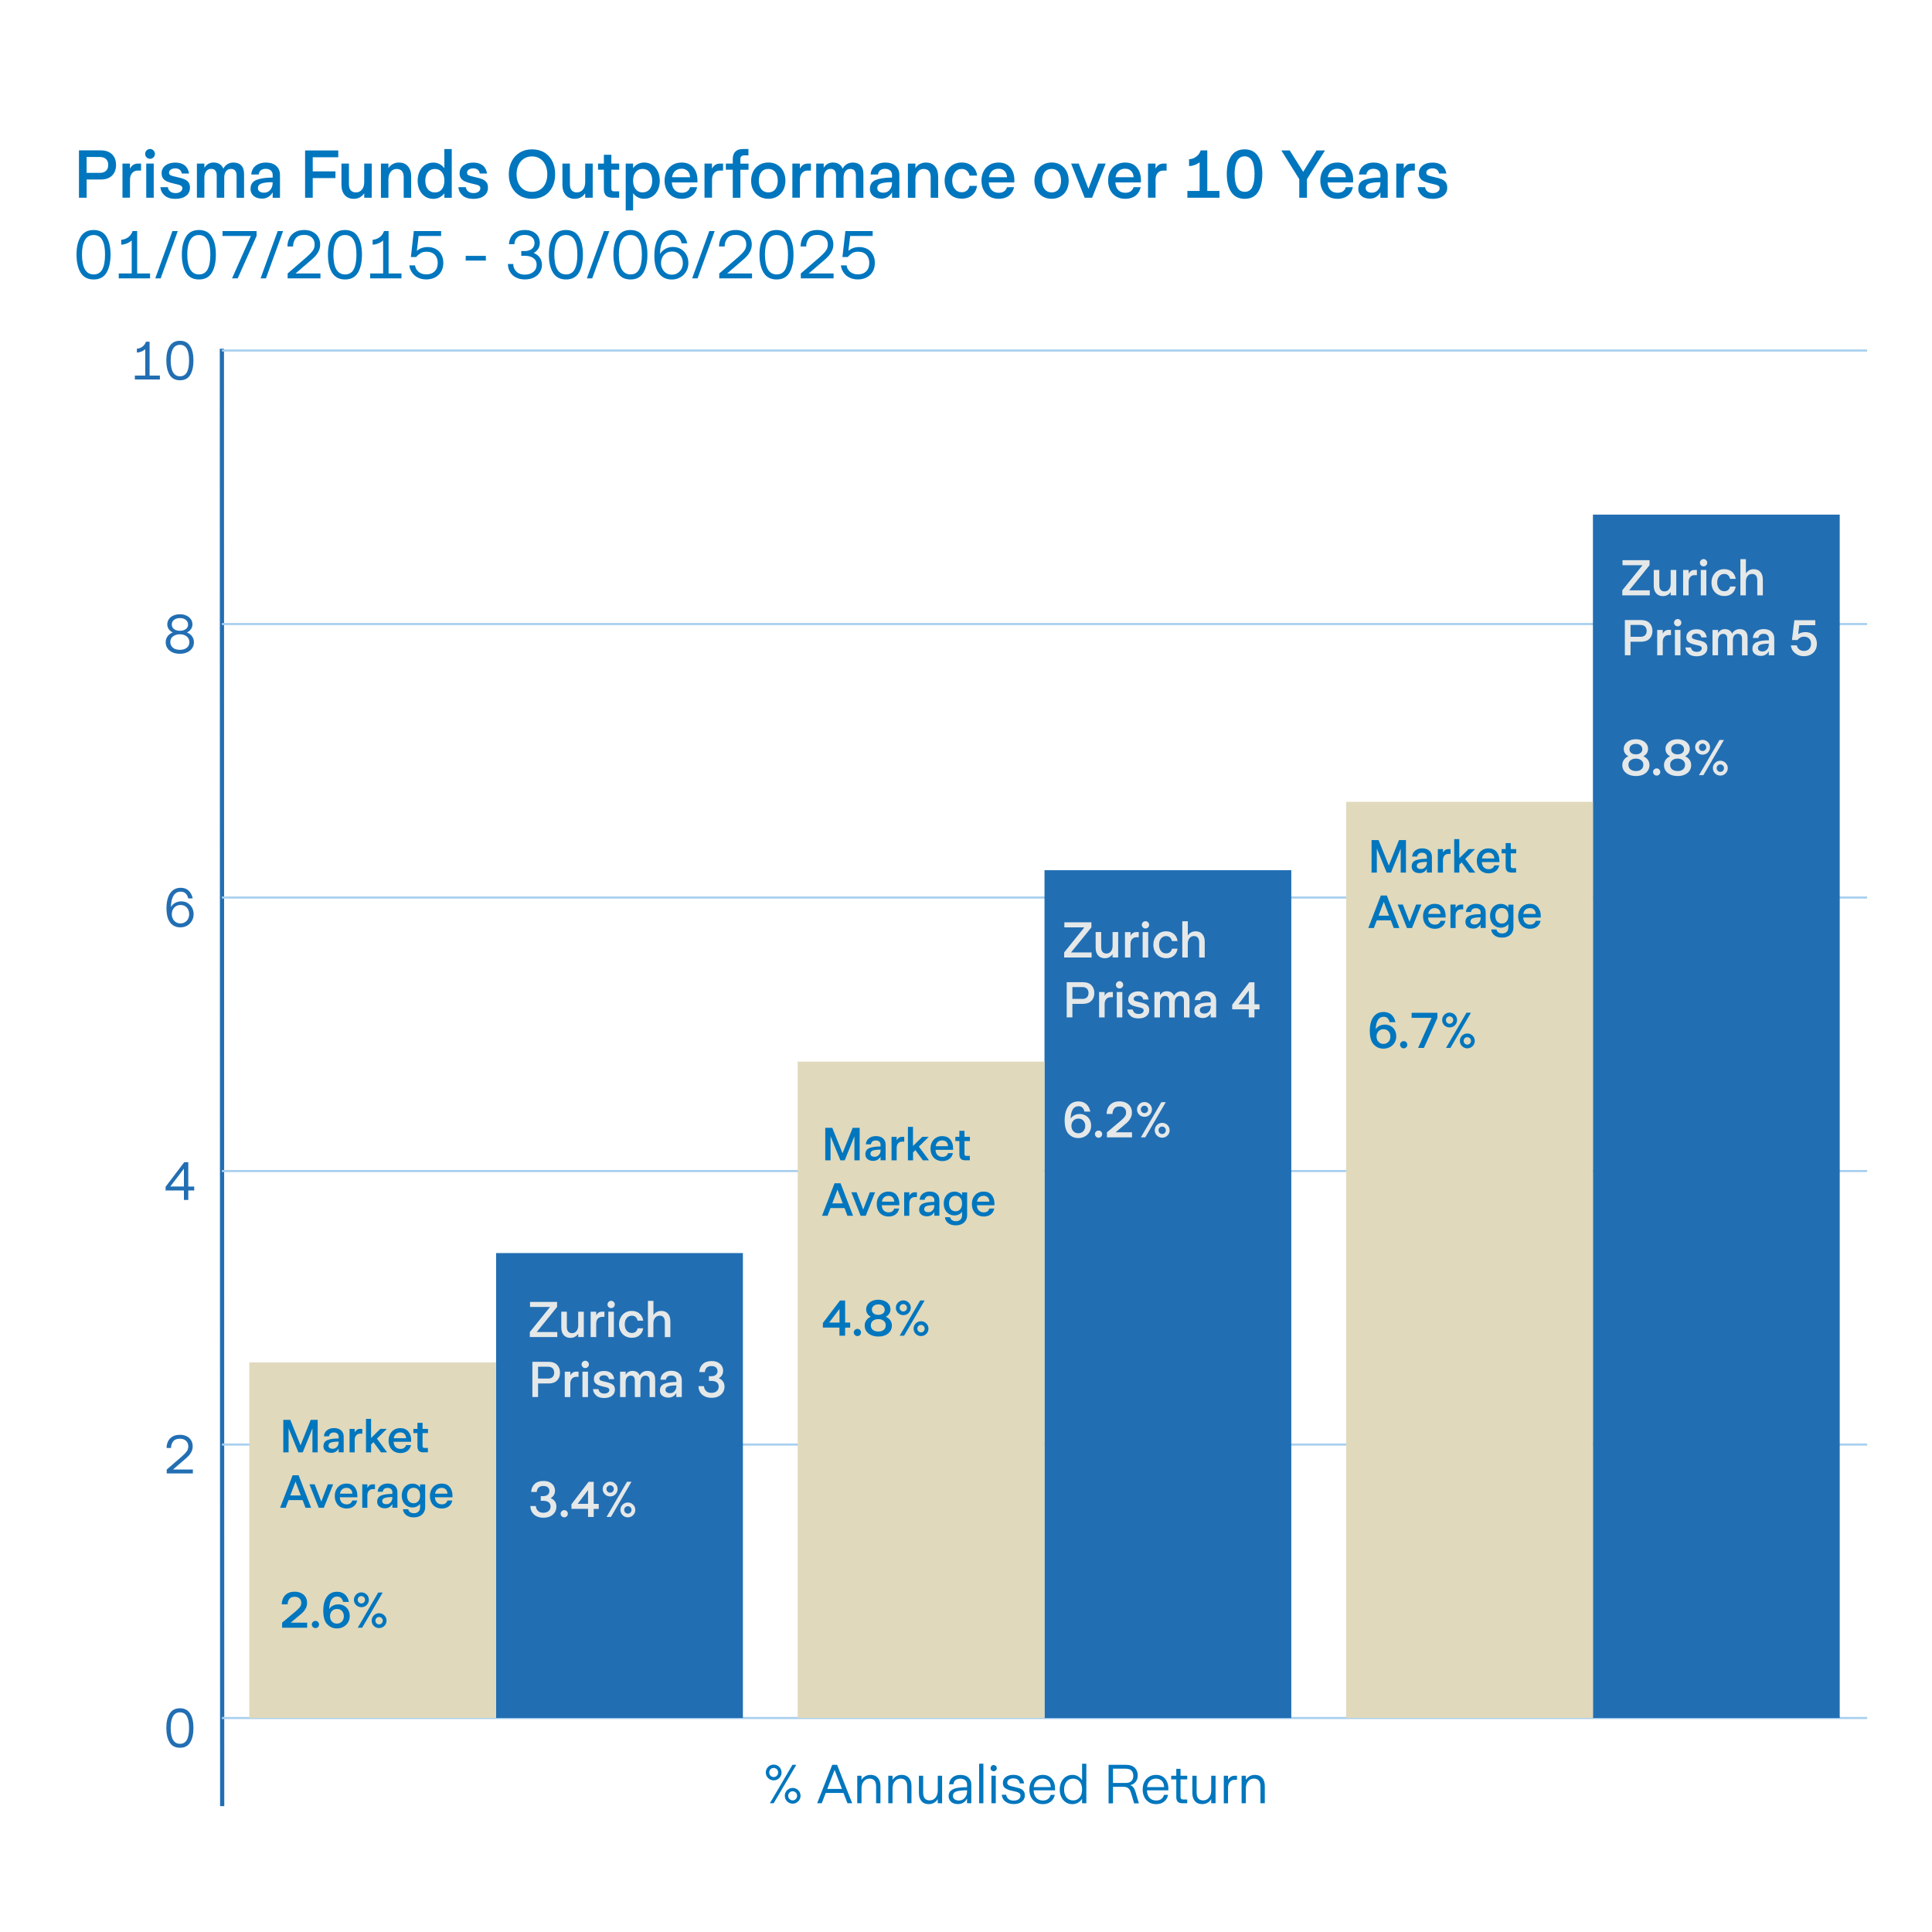 <?xml version="1.0" encoding="UTF-8"?>
<svg xmlns="http://www.w3.org/2000/svg" viewBox="0 0 460 460">
  <defs>
    <style>
      .cls-1, .cls-2 {
        fill: none;
      }

      .cls-3 {
        fill: #e5e8e8;
      }

      .cls-4 {
        fill: #0076be;
      }

      .cls-5, .cls-6 {
        fill: #226eb3;
      }

      .cls-7 {
        fill: #e0d9bc;
      }

      .cls-8 {
        fill: #0076bd;
      }

      .cls-2 {
        stroke: #226eb3;
      }

      .cls-2, .cls-6 {
        stroke-miterlimit: 10;
      }

      .cls-6 {
        stroke: #a7cfee;
        stroke-width: .5px;
      }
    </style>
  </defs>
  <g id="Layer_4" data-name="Layer 4">
    <g>
      <rect class="cls-1" x="52.88" y="419.92" width="377.98" height="9.52"/>
      <path class="cls-8" d="M183.27,423.64c-.29-.17-.51-.4-.68-.68-.17-.29-.25-.6-.25-.94s.08-.65.25-.94c.17-.29.4-.51.68-.68.29-.16.6-.25.94-.25s.65.08.94.25c.29.17.51.39.68.68.17.29.25.6.25.94s-.08.65-.25.94c-.17.29-.4.51-.68.68-.29.17-.6.25-.94.25s-.65-.08-.94-.25ZM184.96,422.79c.21-.21.31-.47.31-.77s-.1-.56-.31-.77-.46-.31-.75-.31-.55.1-.75.31-.31.46-.31.77.1.56.31.77c.21.21.46.32.75.32s.55-.11.75-.32ZM184.2,429.35h-.9l5.38-9.15h.91l-5.39,9.15ZM187.79,429.19c-.29-.17-.51-.4-.68-.68s-.25-.6-.25-.94.08-.65.25-.94.4-.51.68-.68c.29-.17.6-.25.94-.25s.65.08.94.25c.29.16.51.39.68.68.17.29.25.6.25.94s-.08.65-.25.94c-.17.29-.4.51-.68.68-.29.17-.6.25-.94.25s-.65-.08-.94-.25ZM189.48,428.34c.21-.21.31-.47.31-.77s-.1-.56-.31-.77-.46-.31-.75-.31-.55.1-.75.31-.31.46-.31.77.1.56.31.77c.21.21.46.32.75.32s.55-.11.75-.32Z"/>
      <path class="cls-8" d="M195.65,429.35h-1.09l3.59-9.15h1.16l3.59,9.15h-1.12l-.95-2.46h-4.23l-.95,2.46ZM198.71,421.43l-1.74,4.51h3.5l-1.75-4.51Z"/>
      <path class="cls-8" d="M204.11,429.35v-6.55h1.01v.99c.23-.37.54-.67.9-.88s.79-.32,1.28-.32c.73,0,1.3.24,1.71.71.41.47.62,1.12.62,1.93v4.12h-1.03v-3.98c0-1.26-.52-1.89-1.56-1.89-.57,0-1.04.22-1.39.66-.36.44-.53,1.02-.53,1.74v3.47h-1.01Z"/>
      <path class="cls-8" d="M211.5,429.35v-6.55h1.01v.99c.23-.37.54-.67.9-.88s.79-.32,1.28-.32c.73,0,1.3.24,1.71.71.41.47.62,1.12.62,1.93v4.12h-1.03v-3.98c0-1.26-.52-1.89-1.56-1.89-.57,0-1.04.22-1.39.66-.36.44-.53,1.02-.53,1.74v3.47h-1.01Z"/>
      <path class="cls-8" d="M219.41,428.85c-.41-.47-.62-1.11-.62-1.92v-4.13h1.01v3.99c0,1.25.52,1.87,1.57,1.87.57,0,1.03-.22,1.38-.66s.53-1.02.53-1.74v-3.47h1.03v6.55h-1.03v-.99c-.23.37-.52.67-.88.88-.36.21-.79.32-1.29.32-.73,0-1.3-.23-1.71-.7Z"/>
      <path class="cls-8" d="M226.45,429c-.39-.36-.59-.8-.59-1.34,0-.6.2-1.05.6-1.36.4-.31.91-.52,1.53-.62.62-.1,1.38-.16,2.26-.16v-.64c0-.41-.14-.74-.43-1-.29-.26-.68-.39-1.2-.39-.49,0-.87.12-1.14.36-.28.24-.43.57-.47.98h-1.03c.05-.71.33-1.26.82-1.65.49-.39,1.11-.58,1.86-.58.81,0,1.44.21,1.9.62s.7.97.7,1.66v4.47h-1.01v-1.14c-.21.41-.5.73-.86.97s-.8.36-1.31.36c-.69,0-1.24-.18-1.63-.53ZM229.72,428.05c.36-.42.54-.94.54-1.57v-.23c-1.06,0-1.88.09-2.48.26-.59.17-.89.53-.89,1.08,0,.35.13.62.39.81.26.19.6.29,1.01.29.59,0,1.06-.21,1.42-.62Z"/>
      <path class="cls-8" d="M234.14,429.35h-1.01v-9.42h1.01v9.42Z"/>
      <path class="cls-8" d="M236.06,421.52c-.14-.14-.21-.32-.21-.53s.07-.37.21-.52c.14-.15.32-.22.53-.22s.37.07.52.22.22.32.22.52-.07.38-.22.53c-.15.14-.32.21-.52.21s-.38-.07-.53-.21ZM237.09,429.35h-1.03v-6.55h1.03v6.55Z"/>
      <path class="cls-8" d="M239.35,428.94c-.49-.41-.77-.95-.84-1.62h1.07c.04.42.22.76.52,1.01.3.25.71.38,1.24.38s.91-.11,1.2-.33c.29-.22.43-.5.43-.84,0-.21-.06-.38-.17-.51-.11-.13-.3-.24-.55-.33-.26-.09-.62-.18-1.1-.28-.82-.17-1.42-.39-1.8-.66s-.57-.68-.57-1.24c0-.6.23-1.07.7-1.42s1.06-.52,1.8-.52,1.33.18,1.77.53c.43.36.69.86.78,1.51h-1.03c-.04-.37-.2-.67-.46-.88-.26-.21-.62-.32-1.06-.32s-.79.1-1.06.29c-.26.19-.4.44-.4.73s.13.5.38.64c.25.14.71.27,1.36.4.59.12,1.05.26,1.4.4.34.15.6.35.78.6.18.25.27.58.27,1s-.11.75-.32,1.06c-.21.31-.52.55-.92.73-.4.18-.88.27-1.42.27-.83,0-1.49-.21-1.98-.62Z"/>
      <path class="cls-8" d="M246.6,429.11c-.49-.3-.86-.71-1.12-1.24-.26-.53-.39-1.13-.39-1.81s.13-1.25.39-1.77.63-.94,1.11-1.24c.48-.3,1.04-.46,1.68-.46.92,0,1.64.31,2.16.92.52.62.78,1.43.78,2.46,0,.11,0,.21-.01.3h-5.1c.03.79.25,1.39.64,1.8.39.41.92.62,1.57.62.97,0,1.59-.45,1.86-1.35h.97c-.15.7-.47,1.25-.98,1.64s-1.13.58-1.87.58c-.65,0-1.22-.15-1.7-.45ZM250.18,425.49c-.02-.63-.2-1.13-.55-1.48s-.8-.53-1.37-.53c-.61,0-1.09.18-1.46.54-.37.36-.59.85-.67,1.48h4.04Z"/>
      <path class="cls-8" d="M253.77,429.11c-.46-.29-.81-.71-1.07-1.23-.25-.53-.38-1.13-.38-1.79s.13-1.28.38-1.81c.26-.53.61-.94,1.07-1.24.46-.3.98-.45,1.57-.45.48,0,.92.11,1.31.34s.73.54.99.95v-3.95h1.01v9.42h-1.01v-1.08c-.26.41-.59.72-.99.95s-.84.34-1.31.34c-.6,0-1.12-.15-1.58-.44ZM257.06,427.96c.39-.47.58-1.09.58-1.87s-.19-1.43-.58-1.9-.9-.7-1.55-.7-1.18.23-1.57.7-.58,1.1-.58,1.9.2,1.42.58,1.88c.39.46.91.7,1.56.7s1.16-.23,1.55-.7Z"/>
      <path class="cls-8" d="M263.95,429.35v-9.15h4.2c.87,0,1.54.23,2.02.69.48.46.72,1.07.72,1.85,0,.6-.17,1.11-.51,1.52-.34.42-.77.67-1.3.77.31.11.57.29.77.55.2.25.37.59.5,1.03l.81,2.76h-1.13l-.73-2.46c-.16-.52-.37-.9-.64-1.13-.27-.23-.69-.35-1.24-.35h-2.42v3.94h-1.05ZM268.07,424.51c.57,0,1.01-.15,1.31-.44s.45-.71.45-1.25-.15-.98-.45-1.27c-.3-.29-.73-.43-1.31-.43h-3.07v3.39h3.07Z"/>
      <path class="cls-8" d="M273.58,429.11c-.49-.3-.86-.71-1.12-1.24-.26-.53-.39-1.13-.39-1.81s.13-1.25.39-1.77.63-.94,1.11-1.24c.48-.3,1.04-.46,1.68-.46.92,0,1.64.31,2.16.92.52.62.78,1.43.78,2.46,0,.11,0,.21-.01.3h-5.1c.03.79.25,1.39.64,1.8.39.41.92.62,1.57.62.97,0,1.59-.45,1.86-1.35h.97c-.15.7-.47,1.25-.98,1.64s-1.13.58-1.87.58c-.65,0-1.22-.15-1.7-.45ZM277.17,425.49c-.02-.63-.2-1.13-.55-1.48s-.8-.53-1.37-.53c-.61,0-1.09.18-1.46.54-.37.36-.59.85-.67,1.48h4.04Z"/>
      <path class="cls-8" d="M281.58,429.35c-.54,0-.92-.13-1.16-.38-.23-.25-.35-.61-.35-1.08v-4.22h-1.21v-.87h1.21v-1.65h1.01v1.65h1.59v.87h-1.59v4.17c0,.23.05.38.16.47.11.09.28.14.53.14h.9v.9h-1.09Z"/>
      <path class="cls-8" d="M284.52,428.85c-.41-.47-.62-1.11-.62-1.92v-4.13h1.01v3.99c0,1.25.52,1.87,1.57,1.87.57,0,1.03-.22,1.38-.66s.53-1.02.53-1.74v-3.47h1.03v6.55h-1.03v-.99c-.23.37-.52.67-.88.88-.36.21-.79.32-1.29.32-.73,0-1.3-.23-1.71-.7Z"/>
      <path class="cls-8" d="M291.38,429.35v-6.55h1.01v1c.16-.31.38-.56.64-.73.26-.18.57-.27.93-.27h.56v.96h-.56c-.48,0-.86.17-1.14.51s-.43.79-.43,1.37v3.72h-1.01Z"/>
      <path class="cls-8" d="M295.62,429.35v-6.55h1.01v.99c.23-.37.54-.67.9-.88s.79-.32,1.28-.32c.73,0,1.3.24,1.71.71.41.47.62,1.12.62,1.93v4.12h-1.03v-3.98c0-1.26-.52-1.89-1.56-1.89-.57,0-1.04.22-1.39.66-.36.44-.53,1.02-.53,1.74v3.47h-1.01Z"/>
    </g>
    <g>
      <rect class="cls-1" x="17.41" y="35.48" width="355.72" height="37.04"/>
      <path class="cls-4" d="M18.8,47.08v-11.28h5.17c1.17,0,2.08.32,2.71.94.63.63.95,1.47.95,2.53s-.32,1.9-.95,2.53c-.63.63-1.54.94-2.71.94h-3.34v4.34h-1.82ZM23.79,41.16c.63,0,1.12-.17,1.46-.5.35-.33.52-.79.52-1.39s-.17-1.06-.52-1.39c-.35-.33-.83-.5-1.46-.5h-3.17v3.78h3.17Z"/>
      <path class="cls-4" d="M29.16,47.08v-8.13h1.78v1.22c.19-.38.45-.68.76-.9.31-.21.69-.32,1.11-.32h.77v1.66h-.78c-.55,0-1,.2-1.34.59-.34.39-.51.93-.51,1.6v4.27h-1.78Z"/>
      <path class="cls-4" d="M34.9,37.47c-.23-.23-.34-.5-.34-.82s.11-.6.34-.83.5-.35.82-.35.59.12.82.35.34.51.34.83-.11.59-.34.82c-.23.23-.5.34-.82.34s-.59-.12-.82-.34ZM36.6,47.08h-1.78v-8.13h1.78v8.13Z"/>
      <path class="cls-4" d="M39.24,46.58c-.62-.51-.97-1.18-1.05-2.02h1.78c.05.44.24.78.56,1.03.32.25.74.38,1.26.38s.9-.11,1.19-.33c.29-.22.44-.49.44-.82,0-.21-.07-.38-.21-.51s-.34-.23-.61-.31-.68-.18-1.23-.3c-.67-.15-1.21-.32-1.62-.5-.41-.19-.73-.43-.94-.74-.22-.31-.33-.71-.33-1.2,0-.77.3-1.38.89-1.85.59-.46,1.38-.7,2.36-.7s1.7.23,2.26.68c.56.45.9,1.1,1.02,1.93h-1.73c-.05-.38-.21-.68-.48-.9s-.62-.33-1.07-.33-.78.1-1.06.29c-.28.19-.42.44-.42.74s.14.5.41.63c.27.13.77.27,1.5.42s1.3.32,1.74.5c.43.19.76.44.99.75.23.31.34.73.34,1.26,0,.81-.31,1.46-.93,1.94-.62.49-1.46.73-2.53.73s-1.91-.25-2.54-.76Z"/>
      <path class="cls-4" d="M46.88,47.08v-8.13h1.78v1.01c.23-.39.54-.7.9-.93.37-.22.79-.34,1.26-.34.59,0,1.08.12,1.48.38s.69.62.87,1.1c.23-.46.56-.82.98-1.08.42-.26.9-.39,1.44-.39.8,0,1.42.23,1.86.7.44.46.66,1.14.66,2.04v5.65h-1.78v-5.3c0-1.04-.45-1.57-1.34-1.57-.49,0-.88.18-1.17.55-.29.37-.43.9-.43,1.61v4.7h-1.79v-5.3c0-1.04-.44-1.57-1.31-1.57-.49,0-.89.18-1.18.55-.3.37-.45.9-.45,1.59v4.72h-1.78Z"/>
      <path class="cls-4" d="M60.39,46.64c-.5-.42-.74-.97-.74-1.64,0-1.07.47-1.79,1.41-2.16.94-.37,2.22-.56,3.86-.56v-.66c0-.42-.15-.76-.44-1.02-.29-.27-.7-.4-1.21-.4s-.91.12-1.19.37c-.28.25-.45.57-.5.98h-1.76c.07-.9.43-1.59,1.07-2.1.64-.5,1.44-.75,2.4-.75,1.04,0,1.87.27,2.47.8s.9,1.24.9,2.13v5.46h-1.74v-1.31c-.23.45-.57.81-1,1.09-.43.28-.94.42-1.51.42-.84,0-1.51-.21-2.01-.63ZM64.33,45.22c.38-.43.58-.97.58-1.62v-.22c-1.11,0-1.97.1-2.58.29-.61.19-.92.57-.92,1.14,0,.34.13.61.4.79s.61.28,1.04.28c.61,0,1.1-.22,1.49-.65Z"/>
      <path class="cls-4" d="M74.46,47.08h-1.82v-11.26h7.9v1.62h-6.08v3.36h5.41v1.6h-5.41v4.69Z"/>
      <path class="cls-4" d="M82.08,46.44c-.52-.6-.78-1.41-.78-2.43v-5.06h1.78v4.9c0,.64.14,1.13.42,1.46.28.34.7.5,1.26.5.59,0,1.06-.23,1.42-.68.36-.45.54-1.05.54-1.78v-4.4h1.79v8.13h-1.79v-1.07c-.27.42-.61.74-1.04.98s-.92.35-1.47.35c-.91,0-1.62-.3-2.14-.9Z"/>
      <path class="cls-4" d="M90.7,47.08v-8.13h1.78v1.09c.28-.43.63-.76,1.05-.99.42-.23.91-.35,1.46-.35.92,0,1.63.3,2.14.9.51.6.77,1.41.77,2.45v5.04h-1.78v-4.9c0-.64-.14-1.13-.42-1.46s-.7-.5-1.26-.5c-.59,0-1.06.23-1.42.68-.36.45-.54,1.05-.54,1.8v4.38h-1.78Z"/>
      <path class="cls-4" d="M101.23,46.79c-.57-.37-1-.88-1.32-1.53-.32-.65-.47-1.39-.47-2.22s.16-1.58.47-2.24c.31-.66.75-1.18,1.32-1.54s1.22-.55,1.95-.55c.53,0,1.03.12,1.48.35.45.24.83.57,1.14.99v-4.56h1.76v11.6h-1.76v-1.07c-.31.42-.69.74-1.14.98-.45.23-.95.35-1.48.35-.74,0-1.39-.18-1.95-.55ZM105.19,45.07c.41-.5.62-1.18.62-2.03s-.2-1.56-.61-2.06c-.41-.5-.96-.75-1.65-.75s-1.26.25-1.67.75c-.41.5-.62,1.19-.62,2.06s.21,1.54.62,2.04c.41.5.97.74,1.67.74s1.23-.25,1.64-.75Z"/>
      <path class="cls-4" d="M110.19,46.58c-.62-.51-.97-1.18-1.05-2.02h1.78c.05.44.24.78.56,1.03.32.25.74.38,1.26.38s.9-.11,1.19-.33c.29-.22.44-.49.44-.82,0-.21-.07-.38-.21-.51s-.34-.23-.61-.31-.68-.18-1.23-.3c-.67-.15-1.21-.32-1.62-.5-.41-.19-.73-.43-.94-.74-.22-.31-.33-.71-.33-1.2,0-.77.3-1.38.89-1.85.59-.46,1.38-.7,2.36-.7s1.7.23,2.26.68c.56.45.9,1.1,1.02,1.93h-1.73c-.05-.38-.21-.68-.48-.9s-.62-.33-1.07-.33-.78.1-1.06.29c-.28.19-.42.44-.42.74s.14.5.41.63c.27.13.77.27,1.5.42s1.3.32,1.74.5c.43.19.76.44.99.75.23.31.34.73.34,1.26,0,.81-.31,1.46-.93,1.94-.62.49-1.46.73-2.53.73s-1.91-.25-2.54-.76Z"/>
      <path class="cls-4" d="M123.75,46.59c-.83-.5-1.47-1.19-1.93-2.08-.45-.89-.68-1.9-.68-3.03s.23-2.15.68-3.05c.45-.9,1.1-1.6,1.94-2.11.84-.51,1.81-.76,2.92-.76s2.1.25,2.93.76,1.47,1.21,1.91,2.1c.44.9.66,1.92.66,3.06s-.22,2.15-.66,3.04c-.44.88-1.08,1.58-1.91,2.07s-1.81.74-2.93.74-2.1-.25-2.93-.74ZM128.61,45.15c.55-.35.97-.85,1.26-1.48.29-.63.44-1.36.44-2.18s-.15-1.57-.45-2.21c-.3-.64-.72-1.14-1.27-1.5-.55-.36-1.19-.54-1.93-.54s-1.37.18-1.92.54c-.55.36-.98.86-1.29,1.5-.3.64-.46,1.38-.46,2.21s.15,1.55.45,2.18c.3.63.72,1.13,1.28,1.48.55.35,1.2.53,1.94.53s1.39-.18,1.94-.53Z"/>
      <path class="cls-4" d="M134.69,46.44c-.52-.6-.78-1.41-.78-2.43v-5.06h1.78v4.9c0,.64.14,1.13.42,1.46.28.34.7.5,1.26.5.59,0,1.06-.23,1.42-.68.36-.45.54-1.05.54-1.78v-4.4h1.79v8.13h-1.79v-1.07c-.27.42-.61.74-1.04.98s-.92.35-1.47.35c-.91,0-1.62-.3-2.14-.9Z"/>
      <path class="cls-4" d="M145.94,47.08c-.78,0-1.33-.17-1.66-.52-.33-.35-.5-.86-.5-1.54v-4.61h-1.39v-1.46h1.39v-2.1h1.78v2.1h1.87v1.46h-1.87v4.51c0,.24.06.4.18.5.12.1.3.14.54.14h1.14v1.52h-1.47Z"/>
      <path class="cls-4" d="M148.98,50.12v-11.17h1.76v1.09c.31-.43.69-.76,1.14-.99.45-.23.95-.35,1.48-.35.73,0,1.37.18,1.94.55s1,.88,1.32,1.54c.32.66.47,1.41.47,2.24s-.16,1.57-.47,2.22c-.31.65-.75,1.16-1.32,1.53s-1.21.55-1.94.55c-.53,0-1.03-.12-1.48-.35-.45-.23-.83-.56-1.14-.98v4.11h-1.76ZM154.67,45.07c.41-.5.62-1.18.62-2.04s-.21-1.56-.62-2.06c-.41-.5-.97-.75-1.67-.75s-1.24.25-1.65.75c-.41.5-.61,1.19-.61,2.06s.21,1.53.62,2.03c.41.5.96.75,1.64.75s1.26-.25,1.67-.74Z"/>
      <path class="cls-4" d="M160.15,46.79c-.62-.37-1.09-.88-1.42-1.54-.33-.66-.5-1.4-.5-2.23s.16-1.56.49-2.21c.33-.65.79-1.17,1.41-1.54.61-.38,1.34-.57,2.17-.57,1.18,0,2.11.39,2.77,1.17.66.78.99,1.82.99,3.14,0,.16,0,.3-.02.43h-6.08c.05.81.29,1.42.71,1.84.42.42.98.62,1.69.62.51,0,.93-.12,1.26-.35.33-.23.55-.56.68-.98h1.68c-.19.9-.62,1.58-1.27,2.06s-1.45.71-2.38.71c-.83,0-1.56-.18-2.18-.55ZM164.31,42.2c-.04-.65-.24-1.15-.6-1.5-.36-.35-.83-.53-1.42-.53-.62,0-1.13.18-1.53.53-.4.35-.65.85-.76,1.5h4.3Z"/>
      <path class="cls-4" d="M167.74,47.08v-8.13h1.78v1.22c.19-.38.45-.68.76-.9.31-.21.69-.32,1.11-.32h.77v1.66h-.78c-.55,0-1,.2-1.34.59-.34.39-.51.93-.51,1.6v4.27h-1.78Z"/>
      <path class="cls-4" d="M174.47,47.08v-6.67h-1.65v-1.46h1.65v-1.15c0-.7.2-1.27.6-1.69.4-.42,1.01-.63,1.83-.63h1.3v1.52h-.96c-.33,0-.57.07-.73.22-.16.14-.23.36-.23.65v1.09h1.94v1.46h-1.94v6.67h-1.81Z"/>
      <path class="cls-4" d="M180.82,46.79c-.62-.36-1.11-.87-1.46-1.52-.35-.65-.52-1.4-.52-2.24s.17-1.59.52-2.25.83-1.17,1.46-1.54,1.34-.55,2.14-.55,1.49.18,2.1.55c.61.37,1.09.88,1.43,1.54.34.66.51,1.41.51,2.25s-.17,1.58-.51,2.23c-.34.66-.82,1.17-1.44,1.53-.62.36-1.32.54-2.11.54s-1.5-.18-2.12-.54ZM184.58,45.07c.4-.5.6-1.18.6-2.04s-.2-1.58-.59-2.07-.94-.74-1.65-.74-1.27.25-1.67.74c-.4.5-.6,1.19-.6,2.07s.21,1.54.62,2.04c.41.5.96.74,1.66.74s1.24-.25,1.64-.74Z"/>
      <path class="cls-4" d="M188.66,47.08v-8.13h1.78v1.22c.19-.38.45-.68.76-.9.31-.21.69-.32,1.11-.32h.77v1.66h-.78c-.55,0-1,.2-1.34.59-.34.39-.51.93-.51,1.6v4.27h-1.78Z"/>
      <path class="cls-4" d="M194.34,47.08v-8.13h1.78v1.01c.23-.39.54-.7.9-.93.37-.22.79-.34,1.26-.34.59,0,1.08.12,1.48.38s.69.62.87,1.1c.23-.46.56-.82.98-1.08.42-.26.9-.39,1.44-.39.8,0,1.42.23,1.86.7.44.46.66,1.14.66,2.04v5.65h-1.78v-5.3c0-1.04-.45-1.57-1.34-1.57-.49,0-.88.18-1.17.55-.29.37-.43.9-.43,1.61v4.7h-1.79v-5.3c0-1.04-.44-1.57-1.31-1.57-.49,0-.89.18-1.18.55-.3.37-.45.9-.45,1.59v4.72h-1.78Z"/>
      <path class="cls-4" d="M207.86,46.64c-.5-.42-.74-.97-.74-1.64,0-1.07.47-1.79,1.41-2.16.94-.37,2.22-.56,3.86-.56v-.66c0-.42-.15-.76-.44-1.02-.29-.27-.7-.4-1.21-.4s-.91.12-1.19.37c-.28.25-.45.57-.5.98h-1.76c.07-.9.43-1.59,1.07-2.1.64-.5,1.44-.75,2.4-.75,1.04,0,1.87.27,2.47.8s.9,1.24.9,2.13v5.46h-1.74v-1.31c-.23.45-.57.81-1,1.09-.43.28-.94.42-1.51.42-.84,0-1.51-.21-2.01-.63ZM211.8,45.22c.38-.43.58-.97.58-1.62v-.22c-1.11,0-1.97.1-2.58.29-.61.19-.92.57-.92,1.14,0,.34.13.61.4.79s.61.28,1.04.28c.61,0,1.1-.22,1.49-.65Z"/>
      <path class="cls-4" d="M216.17,47.08v-8.13h1.78v1.09c.28-.43.63-.76,1.05-.99.42-.23.91-.35,1.46-.35.92,0,1.63.3,2.14.9.51.6.77,1.41.77,2.45v5.04h-1.78v-4.9c0-.64-.14-1.13-.42-1.46s-.7-.5-1.26-.5c-.59,0-1.06.23-1.42.68-.36.45-.54,1.05-.54,1.8v4.38h-1.78Z"/>
      <path class="cls-4" d="M226.86,46.77c-.62-.37-1.1-.88-1.44-1.53-.34-.65-.51-1.39-.51-2.21s.17-1.55.5-2.21c.34-.66.81-1.18,1.43-1.56.62-.38,1.33-.57,2.14-.57,1,0,1.83.29,2.5.86.66.57,1.05,1.33,1.17,2.26h-1.81c-.1-.47-.3-.85-.62-1.14-.31-.29-.73-.44-1.24-.44-.69,0-1.24.27-1.65.8s-.61,1.19-.61,1.98.2,1.46.61,1.98.96.78,1.66.78c.5,0,.91-.14,1.23-.42.32-.28.53-.64.62-1.09h1.79c-.13.91-.51,1.64-1.15,2.2-.64.56-1.47.84-2.5.84-.81,0-1.53-.18-2.14-.55Z"/>
      <path class="cls-4" d="M235.61,46.79c-.62-.37-1.09-.88-1.42-1.54-.33-.66-.5-1.4-.5-2.23s.16-1.56.49-2.21c.33-.65.79-1.17,1.41-1.54.61-.38,1.34-.57,2.17-.57,1.18,0,2.11.39,2.77,1.17.66.78.99,1.82.99,3.14,0,.16,0,.3-.02.43h-6.08c.05.81.29,1.42.71,1.84.42.42.98.62,1.69.62.51,0,.93-.12,1.26-.35.33-.23.55-.56.68-.98h1.68c-.19.9-.62,1.58-1.27,2.06s-1.45.71-2.38.71c-.83,0-1.56-.18-2.18-.55ZM239.77,42.2c-.04-.65-.24-1.15-.6-1.5-.36-.35-.83-.53-1.42-.53-.62,0-1.13.18-1.53.53-.4.35-.65.85-.76,1.5h4.3Z"/>
      <path class="cls-4" d="M248.27,46.79c-.62-.36-1.11-.87-1.46-1.52-.35-.65-.52-1.4-.52-2.24s.17-1.59.52-2.25.83-1.17,1.46-1.54,1.34-.55,2.14-.55,1.49.18,2.1.55c.61.37,1.09.88,1.43,1.54.34.66.51,1.41.51,2.25s-.17,1.58-.51,2.23c-.34.66-.82,1.17-1.44,1.53-.62.36-1.32.54-2.11.54s-1.5-.18-2.12-.54ZM252.03,45.07c.4-.5.6-1.18.6-2.04s-.2-1.58-.59-2.07-.94-.74-1.65-.74-1.27.25-1.67.74c-.4.5-.6,1.19-.6,2.07s.21,1.54.62,2.04c.41.5.96.74,1.66.74s1.24-.25,1.64-.74Z"/>
      <path class="cls-4" d="M260.04,47.08h-1.78l-3.23-8.13h1.82l2.3,6,2.29-6h1.82l-3.23,8.13Z"/>
      <path class="cls-4" d="M265.75,46.79c-.62-.37-1.09-.88-1.42-1.54-.33-.66-.5-1.4-.5-2.23s.16-1.56.49-2.21c.33-.65.79-1.17,1.41-1.54.61-.38,1.34-.57,2.17-.57,1.18,0,2.11.39,2.77,1.17.66.78.99,1.82.99,3.14,0,.16,0,.3-.02.43h-6.08c.05.81.29,1.42.71,1.84.42.42.98.62,1.69.62.51,0,.93-.12,1.26-.35.33-.23.55-.56.68-.98h1.68c-.19.9-.62,1.58-1.27,2.06s-1.45.71-2.38.71c-.83,0-1.56-.18-2.18-.55ZM269.91,42.2c-.04-.65-.24-1.15-.6-1.5-.36-.35-.83-.53-1.42-.53-.62,0-1.13.18-1.53.53-.4.35-.65.85-.76,1.5h4.3Z"/>
      <path class="cls-4" d="M273.34,47.08v-8.13h1.78v1.22c.19-.38.45-.68.76-.9.31-.21.69-.32,1.11-.32h.77v1.66h-.78c-.55,0-1,.2-1.34.59-.34.39-.51.93-.51,1.6v4.27h-1.78Z"/>
      <path class="cls-4" d="M282.71,47.08v-1.62h2.91v-6.82c-.36.28-.76.49-1.19.65-.43.16-.87.24-1.32.25v-1.62c.64-.04,1.21-.25,1.72-.63.51-.38.86-.87,1.05-1.48h1.57v9.65h2.9v1.62h-7.63Z"/>
      <path class="cls-4" d="M293.16,45.75c-.71-1.06-1.07-2.5-1.07-4.33s.36-3.23,1.07-4.28c.71-1.05,1.78-1.58,3.18-1.58s2.46.53,3.16,1.58c.7,1.05,1.05,2.48,1.05,4.28s-.34,3.29-1.03,4.34c-.69,1.05-1.74,1.58-3.16,1.58s-2.49-.53-3.2-1.59ZM298.14,44.59c.37-.72.56-1.78.56-3.18,0-2.79-.78-4.19-2.35-4.19-.81,0-1.41.36-1.81,1.09-.39.72-.59,1.76-.59,3.1s.2,2.43.6,3.16c.4.73,1.01,1.1,1.82,1.1s1.4-.36,1.78-1.08Z"/>
      <path class="cls-4" d="M311.17,47.08h-1.82v-4.43l-4.27-6.83h2l3.2,5.09,3.17-5.09h2.02l-4.29,6.83v4.43Z"/>
      <path class="cls-4" d="M316.28,46.79c-.62-.37-1.09-.88-1.42-1.54-.33-.66-.5-1.4-.5-2.23s.16-1.56.49-2.21c.33-.65.79-1.17,1.41-1.54.61-.38,1.34-.57,2.17-.57,1.18,0,2.11.39,2.77,1.17.66.78.99,1.82.99,3.14,0,.16,0,.3-.02.43h-6.08c.05.81.29,1.42.71,1.84.42.42.98.62,1.69.62.51,0,.93-.12,1.26-.35.33-.23.55-.56.68-.98h1.68c-.19.9-.62,1.58-1.27,2.06s-1.45.71-2.38.71c-.83,0-1.56-.18-2.18-.55ZM320.44,42.2c-.04-.65-.24-1.15-.6-1.5-.36-.35-.83-.53-1.42-.53-.62,0-1.13.18-1.53.53-.4.35-.65.85-.76,1.5h4.3Z"/>
      <path class="cls-4" d="M324.14,46.64c-.5-.42-.74-.97-.74-1.64,0-1.07.47-1.79,1.41-2.16.94-.37,2.22-.56,3.86-.56v-.66c0-.42-.15-.76-.44-1.02-.29-.27-.7-.4-1.21-.4s-.91.12-1.19.37c-.28.25-.45.57-.5.98h-1.76c.07-.9.43-1.59,1.07-2.1.64-.5,1.44-.75,2.4-.75,1.04,0,1.87.27,2.47.8s.9,1.24.9,2.13v5.46h-1.74v-1.31c-.23.45-.57.81-1,1.09-.43.28-.94.42-1.51.42-.84,0-1.51-.21-2.01-.63ZM328.09,45.22c.38-.43.58-.97.58-1.62v-.22c-1.11,0-1.97.1-2.58.29-.61.19-.92.57-.92,1.14,0,.34.13.61.4.79s.61.28,1.04.28c.61,0,1.1-.22,1.49-.65Z"/>
      <path class="cls-4" d="M332.45,47.08v-8.13h1.78v1.22c.19-.38.45-.68.76-.9.31-.21.69-.32,1.11-.32h.77v1.66h-.78c-.55,0-1,.2-1.34.59-.34.39-.51.93-.51,1.6v4.27h-1.78Z"/>
      <path class="cls-4" d="M338.59,46.58c-.62-.51-.97-1.18-1.05-2.02h1.78c.05.44.24.78.56,1.03.32.25.74.38,1.26.38s.9-.11,1.19-.33c.29-.22.44-.49.44-.82,0-.21-.07-.38-.21-.51s-.34-.23-.61-.31-.68-.18-1.23-.3c-.67-.15-1.21-.32-1.62-.5-.41-.19-.73-.43-.94-.74-.22-.31-.33-.71-.33-1.2,0-.77.3-1.38.89-1.85.59-.46,1.38-.7,2.36-.7s1.7.23,2.26.68c.56.45.9,1.1,1.02,1.93h-1.73c-.05-.38-.21-.68-.48-.9s-.62-.33-1.07-.33-.78.1-1.06.29c-.28.19-.42.44-.42.74s.14.5.41.63c.27.13.77.27,1.5.42s1.3.32,1.74.5c.43.19.76.44.99.75.23.31.34.73.34,1.26,0,.81-.31,1.46-.93,1.94-.62.49-1.46.73-2.53.73s-1.91-.25-2.54-.76Z"/>
      <path class="cls-4" d="M19.2,64.92c-.66-1.08-.98-2.52-.98-4.32s.33-3.17.99-4.24c.66-1.07,1.69-1.6,3.07-1.6s2.41.53,3.06,1.59c.65,1.06.98,2.48.98,4.25s-.32,3.26-.96,4.33c-.64,1.07-1.66,1.61-3.06,1.61s-2.44-.54-3.1-1.62ZM24.35,64.14c.44-.8.66-1.98.66-3.54s-.22-2.65-.66-3.45c-.44-.79-1.13-1.19-2.06-1.19s-1.62.4-2.08,1.2-.69,1.95-.69,3.44.23,2.71.69,3.52,1.16,1.22,2.1,1.22,1.61-.4,2.05-1.2Z"/>
      <path class="cls-4" d="M28.27,66.28v-1.17h3.09v-7.86c-.35.31-.74.55-1.18.72-.43.17-.87.27-1.32.29v-1.17c.61-.04,1.16-.24,1.66-.6s.84-.85,1.05-1.48h1.09v10.1h3.07v1.17h-7.46Z"/>
      <path class="cls-4" d="M38.25,66.28h-1.28l4.08-11.26h1.28l-4.08,11.26Z"/>
      <path class="cls-4" d="M44.28,64.92c-.66-1.08-.98-2.52-.98-4.32s.33-3.17.99-4.24c.66-1.07,1.69-1.6,3.07-1.6s2.41.53,3.06,1.59c.65,1.06.98,2.48.98,4.25s-.32,3.26-.96,4.33c-.64,1.07-1.66,1.61-3.06,1.61s-2.44-.54-3.1-1.62ZM49.42,64.14c.44-.8.66-1.98.66-3.54s-.22-2.65-.66-3.45c-.44-.79-1.13-1.19-2.06-1.19s-1.62.4-2.08,1.2-.69,1.95-.69,3.44.23,2.71.69,3.52,1.16,1.22,2.1,1.22,1.61-.4,2.05-1.2Z"/>
      <path class="cls-4" d="M56.59,66.28h-1.34l4.48-10.1h-6.75v-1.17h8.11v1.17l-4.5,10.1Z"/>
      <path class="cls-4" d="M63.32,66.28h-1.28l4.08-11.26h1.28l-4.08,11.26Z"/>
      <path class="cls-4" d="M68.49,66.28v-1.17l4.5-3.89c.62-.54,1.1-1.04,1.43-1.48.34-.44.5-.95.5-1.53,0-.69-.22-1.25-.67-1.66s-1.05-.62-1.81-.62c-.95,0-1.63.27-2.04.81-.41.54-.62,1.19-.63,1.94h-1.33c0-.66.13-1.29.4-1.89.27-.6.7-1.08,1.3-1.46.6-.38,1.36-.57,2.29-.57.75,0,1.41.14,1.98.43s1.02.69,1.34,1.22.48,1.12.48,1.79c0,.59-.12,1.12-.36,1.6-.24.48-.53.9-.87,1.26-.34.36-.77.75-1.3,1.19l-3.33,2.86h5.92v1.17h-7.81Z"/>
      <path class="cls-4" d="M79.06,64.92c-.66-1.08-.98-2.52-.98-4.32s.33-3.17.99-4.24c.66-1.07,1.69-1.6,3.07-1.6s2.41.53,3.06,1.59c.65,1.06.98,2.48.98,4.25s-.32,3.26-.96,4.33c-.64,1.07-1.66,1.61-3.06,1.61s-2.44-.54-3.1-1.62ZM84.21,64.14c.44-.8.66-1.98.66-3.54s-.22-2.65-.66-3.45c-.44-.79-1.13-1.19-2.06-1.19s-1.62.4-2.08,1.2-.69,1.95-.69,3.44.23,2.71.69,3.52,1.16,1.22,2.1,1.22,1.61-.4,2.05-1.2Z"/>
      <path class="cls-4" d="M88.13,66.28v-1.17h3.09v-7.86c-.35.31-.74.55-1.18.72-.43.17-.87.27-1.32.29v-1.17c.61-.04,1.16-.24,1.66-.6s.84-.85,1.05-1.48h1.09v10.1h3.07v1.17h-7.46Z"/>
      <path class="cls-4" d="M99.48,66.09c-.58-.3-1.05-.7-1.39-1.22-.35-.51-.56-1.07-.63-1.68h1.36c.08.63.37,1.14.86,1.54.49.4,1.09.6,1.82.6.84,0,1.51-.25,1.99-.74.49-.49.73-1.16.73-2s-.24-1.46-.71-1.94c-.47-.48-1.11-.72-1.9-.72-.63,0-1.14.12-1.53.38s-.72.55-1,.89h-1.25l.7-6.19h6.5v1.17h-5.36l-.42,3.54c.71-.6,1.58-.9,2.59-.9.72,0,1.37.16,1.94.47.57.32,1,.76,1.31,1.34.31.58.46,1.24.46,1.98s-.17,1.45-.5,2.04-.81,1.05-1.42,1.38c-.61.33-1.33.5-2.14.5-.76,0-1.43-.15-2.01-.45Z"/>
      <path class="cls-4" d="M115.68,62.04h-4.8v-1.12h4.8v1.12Z"/>
      <path class="cls-4" d="M122.81,66.05c-.61-.33-1.07-.77-1.39-1.33-.32-.56-.48-1.18-.48-1.86h1.25c.03.74.29,1.34.78,1.82.49.48,1.14.71,1.98.71s1.52-.22,2.04-.65c.52-.43.78-1,.78-1.7s-.26-1.22-.78-1.59c-.52-.37-1.22-.55-2.1-.55h-.78v-1.12h.75c.77,0,1.36-.18,1.78-.53.42-.35.63-.81.63-1.38,0-.61-.21-1.08-.63-1.42-.42-.34-.99-.51-1.72-.51-.77,0-1.36.19-1.77.58-.41.39-.64.93-.68,1.62h-1.28c.05-1.02.41-1.84,1.06-2.46s1.56-.92,2.71-.92c.76,0,1.41.14,1.94.41.54.27.94.64,1.22,1.1.27.46.41.98.41,1.54,0,.51-.12.98-.37,1.4-.25.42-.61.76-1.09,1.02.65.27,1.14.64,1.47,1.13.33.49.5,1.05.5,1.69s-.16,1.22-.48,1.75c-.32.53-.79.95-1.41,1.26-.62.31-1.34.47-2.18.47s-1.55-.16-2.16-.49Z"/>
      <path class="cls-4" d="M131.67,64.92c-.66-1.08-.98-2.52-.98-4.32s.33-3.17.99-4.24c.66-1.07,1.69-1.6,3.07-1.6s2.41.53,3.06,1.59c.65,1.06.98,2.48.98,4.25s-.32,3.26-.96,4.33c-.64,1.07-1.66,1.61-3.06,1.61s-2.44-.54-3.1-1.62ZM136.81,64.14c.44-.8.66-1.98.66-3.54s-.22-2.65-.66-3.45c-.44-.79-1.13-1.19-2.06-1.19s-1.62.4-2.08,1.2-.69,1.95-.69,3.44.23,2.71.69,3.52,1.16,1.22,2.1,1.22,1.61-.4,2.05-1.2Z"/>
      <path class="cls-4" d="M141,66.28h-1.28l4.08-11.26h1.28l-4.08,11.26Z"/>
      <path class="cls-4" d="M147.03,64.92c-.66-1.08-.98-2.52-.98-4.32s.33-3.17.99-4.24c.66-1.07,1.69-1.6,3.07-1.6s2.41.53,3.06,1.59c.65,1.06.98,2.48.98,4.25s-.32,3.26-.96,4.33c-.64,1.07-1.66,1.61-3.06,1.61s-2.44-.54-3.1-1.62ZM152.17,64.14c.44-.8.66-1.98.66-3.54s-.22-2.65-.66-3.45c-.44-.79-1.13-1.19-2.06-1.19s-1.62.4-2.08,1.2-.69,1.95-.69,3.44.23,2.71.69,3.52,1.16,1.22,2.1,1.22,1.61-.4,2.05-1.2Z"/>
      <path class="cls-4" d="M156.93,65.14c-.75-.93-1.13-2.35-1.13-4.26s.37-3.46,1.12-4.52c.75-1.06,1.79-1.59,3.14-1.59,1,0,1.8.29,2.39.88.59.59.99,1.35,1.19,2.29h-1.34c-.32-1.34-1.07-2.02-2.24-2.02-.9,0-1.6.38-2.1,1.14-.51.76-.78,1.9-.82,3.42.32-.52.75-.93,1.28-1.23s1.14-.45,1.82-.45,1.33.17,1.89.5c.55.33.99.79,1.3,1.37.31.58.47,1.23.47,1.96s-.17,1.4-.52,2c-.35.6-.82,1.07-1.42,1.41-.6.34-1.27.51-2.02.51-1.26,0-2.26-.47-3.02-1.4ZM161.32,65.02c.4-.25.71-.58.93-.99s.33-.88.33-1.39c0-.8-.23-1.46-.7-1.98-.47-.52-1.09-.78-1.86-.78s-1.41.26-1.9.78-.73,1.18-.73,1.98c0,.49.11.95.32,1.37.21.42.51.76.9,1.01.38.25.83.38,1.34.38s.97-.12,1.37-.37Z"/>
      <path class="cls-4" d="M166.08,66.28h-1.28l4.08-11.26h1.28l-4.08,11.26Z"/>
      <path class="cls-4" d="M171.25,66.28v-1.17l4.5-3.89c.62-.54,1.1-1.04,1.43-1.48.34-.44.5-.95.5-1.53,0-.69-.22-1.25-.67-1.66s-1.05-.62-1.81-.62c-.95,0-1.63.27-2.04.81-.41.54-.62,1.19-.63,1.94h-1.33c0-.66.13-1.29.4-1.89.27-.6.7-1.08,1.3-1.46.6-.38,1.36-.57,2.29-.57.75,0,1.41.14,1.98.43s1.02.69,1.34,1.22.48,1.12.48,1.79c0,.59-.12,1.12-.36,1.6-.24.48-.53.9-.87,1.26-.34.36-.77.75-1.3,1.19l-3.33,2.86h5.92v1.17h-7.81Z"/>
      <path class="cls-4" d="M181.81,64.92c-.66-1.08-.98-2.52-.98-4.32s.33-3.17.99-4.24c.66-1.07,1.69-1.6,3.07-1.6s2.41.53,3.06,1.59c.65,1.06.98,2.48.98,4.25s-.32,3.26-.96,4.33c-.64,1.07-1.66,1.61-3.06,1.61s-2.44-.54-3.1-1.62ZM186.96,64.14c.44-.8.66-1.98.66-3.54s-.22-2.65-.66-3.45c-.44-.79-1.13-1.19-2.06-1.19s-1.62.4-2.08,1.2-.69,1.95-.69,3.44.23,2.71.69,3.52,1.16,1.22,2.1,1.22,1.61-.4,2.05-1.2Z"/>
      <path class="cls-4" d="M190.67,66.28v-1.17l4.5-3.89c.62-.54,1.1-1.04,1.43-1.48.34-.44.5-.95.5-1.53,0-.69-.22-1.25-.67-1.66s-1.05-.62-1.81-.62c-.95,0-1.63.27-2.04.81-.41.54-.62,1.19-.63,1.94h-1.33c0-.66.13-1.29.4-1.89.27-.6.7-1.08,1.3-1.46.6-.38,1.36-.57,2.29-.57.75,0,1.41.14,1.98.43s1.02.69,1.34,1.22.48,1.12.48,1.79c0,.59-.12,1.12-.36,1.6-.24.48-.53.9-.87,1.26-.34.36-.77.75-1.3,1.19l-3.33,2.86h5.92v1.17h-7.81Z"/>
      <path class="cls-4" d="M202.23,66.09c-.58-.3-1.05-.7-1.39-1.22-.35-.51-.56-1.07-.63-1.68h1.36c.08.63.37,1.14.86,1.54.49.4,1.09.6,1.82.6.84,0,1.51-.25,1.99-.74.49-.49.73-1.16.73-2s-.24-1.46-.71-1.94c-.47-.48-1.11-.72-1.9-.72-.63,0-1.14.12-1.53.38s-.72.55-1,.89h-1.25l.7-6.19h6.5v1.17h-5.36l-.42,3.54c.71-.6,1.58-.9,2.59-.9.72,0,1.37.16,1.94.47.57.32,1,.76,1.31,1.34.31.58.46,1.24.46,1.98s-.17,1.45-.5,2.04-.81,1.05-1.42,1.38c-.61.33-1.33.5-2.14.5-.76,0-1.43-.15-2.01-.45Z"/>
    </g>
  </g>
  <g id="Layer_2" data-name="Layer 2">
    <line class="cls-2" x1="52.9" y1="430.03" x2="52.83" y2="83.03"/>
    <g>
      <g>
        <g>
          <path class="cls-5" d="M40.39,414.85c-.52-.86-.79-2.01-.79-3.45s.26-2.53.79-3.39c.53-.85,1.35-1.28,2.45-1.28s1.92.42,2.44,1.27c.52.85.78,1.98.78,3.39s-.25,2.6-.77,3.46c-.51.86-1.33,1.28-2.44,1.28s-1.95-.43-2.47-1.29ZM44.5,414.23c.35-.64.52-1.58.52-2.83s-.18-2.12-.53-2.75-.9-.95-1.64-.95-1.29.32-1.66.96c-.37.64-.55,1.56-.55,2.75s.18,2.17.55,2.81c.37.65.92.97,1.67.97s1.29-.32,1.64-.96Z"/>
          <path class="cls-5" d="M39.7,350.82v-.93l3.59-3.11c.49-.43.88-.83,1.14-1.18.27-.35.4-.76.4-1.22,0-.55-.18-1-.54-1.33-.36-.33-.84-.5-1.44-.5-.76,0-1.3.21-1.63.65-.33.43-.5.95-.5,1.55h-1.06c0-.53.11-1.03.32-1.51.21-.48.56-.87,1.04-1.17.48-.3,1.09-.45,1.83-.45.6,0,1.12.12,1.58.34.46.23.82.55,1.07.97.25.42.38.89.38,1.43,0,.47-.1.89-.29,1.28-.19.38-.42.72-.7,1-.27.29-.62.6-1.04.95l-2.66,2.29h4.73v.93h-6.24Z"/>
          <path class="cls-5" d="M44.83,285.7h-1.04v-2.26h-4.36v-.88l4.44-5.85h.96v5.8h1.41v.93h-1.41v2.26ZM43.79,278.26l-3.25,4.24h3.25v-4.24Z"/>
          <path class="cls-5" d="M40.54,219.67c-.6-.75-.9-1.88-.9-3.41s.3-2.76.89-3.61c.6-.85,1.43-1.27,2.5-1.27.8,0,1.44.23,1.91.7s.79,1.08.95,1.83h-1.07c-.26-1.07-.85-1.61-1.79-1.61-.72,0-1.28.3-1.68.91-.4.6-.62,1.52-.66,2.74.26-.42.6-.75,1.02-.98s.91-.36,1.46-.36,1.07.13,1.51.4c.44.26.79.63,1.04,1.09.25.46.38.99.38,1.57s-.14,1.12-.42,1.6c-.28.48-.65.85-1.13,1.12-.48.27-1.01.41-1.61.41-1.01,0-1.81-.37-2.41-1.12ZM44.04,219.57c.32-.2.57-.46.74-.79.17-.33.26-.7.26-1.11,0-.64-.19-1.17-.56-1.58-.38-.41-.87-.62-1.48-.62s-1.13.21-1.51.62c-.39.41-.58.94-.58,1.58,0,.39.08.76.25,1.09.17.34.41.61.72.8.31.2.67.3,1.07.3s.77-.1,1.09-.29Z"/>
          <path class="cls-5" d="M41.08,155.33c-.51-.23-.91-.55-1.2-.97-.29-.42-.43-.9-.43-1.44s.15-1.01.45-1.42c.3-.41.71-.72,1.23-.93-.4-.18-.72-.43-.95-.77-.23-.33-.35-.71-.35-1.14,0-.47.13-.88.38-1.25s.61-.65,1.07-.85c.46-.2.97-.31,1.54-.31s1.08.1,1.54.31c.46.21.81.49,1.07.85.26.36.39.78.39,1.25,0,.43-.12.8-.35,1.14-.23.33-.55.59-.96.78.51.21.92.51,1.21.92.3.41.45.88.45,1.42s-.14,1.01-.43,1.43c-.29.42-.68.74-1.2.97-.51.23-1.09.34-1.73.34s-1.25-.11-1.76-.34ZM44.48,154.23c.41-.34.61-.79.61-1.35s-.21-.99-.63-1.34c-.42-.34-.96-.52-1.62-.52s-1.23.17-1.66.51-.63.79-.63,1.34.21,1.01.62,1.35.97.5,1.67.5,1.23-.17,1.64-.5ZM44.25,149.78c.35-.27.53-.63.53-1.07s-.18-.83-.54-1.12c-.36-.29-.82-.43-1.39-.43s-1.05.14-1.41.42c-.36.28-.54.66-.54,1.12s.18.81.53,1.08.82.4,1.41.4,1.05-.14,1.4-.41Z"/>
          <g>
            <path class="cls-5" d="M32.11,90.35v-.93h2.47v-6.28c-.28.25-.59.44-.94.58-.34.14-.7.21-1.05.23v-.93c.49-.03.93-.19,1.32-.48.4-.29.68-.68.84-1.18h.87v8.07h2.45v.93h-5.96Z"/>
            <path class="cls-5" d="M40.39,89.26c-.52-.86-.79-2.01-.79-3.45s.26-2.53.79-3.39c.53-.85,1.35-1.28,2.45-1.28s1.92.42,2.44,1.27c.52.85.78,1.98.78,3.39s-.25,2.6-.77,3.46c-.51.86-1.33,1.28-2.44,1.28s-1.95-.43-2.47-1.29ZM44.5,88.63c.35-.64.52-1.58.52-2.83s-.18-2.12-.53-2.75-.9-.95-1.64-.95-1.29.32-1.66.96c-.37.64-.55,1.56-.55,2.75s.18,2.17.55,2.81c.37.65.92.97,1.67.97s1.29-.32,1.64-.96Z"/>
          </g>
        </g>
        <g>
          <line class="cls-6" x1="52.83" y1="409.05" x2="444.56" y2="409.05"/>
          <line class="cls-6" x1="52.83" y1="343.94" x2="444.56" y2="343.94"/>
          <line class="cls-6" x1="52.83" y1="278.82" x2="444.56" y2="278.82"/>
          <line class="cls-6" x1="52.83" y1="213.7" x2="444.56" y2="213.7"/>
          <line class="cls-6" x1="52.83" y1="148.58" x2="444.56" y2="148.58"/>
          <line class="cls-6" x1="52.83" y1="83.46" x2="444.56" y2="83.46"/>
        </g>
      </g>
      <g>
        <g>
          <rect class="cls-5" x="118.12" y="298.35" width="58.76" height="110.7"/>
          <rect class="cls-5" x="248.69" y="207.19" width="58.76" height="201.87"/>
          <rect class="cls-5" x="379.27" y="122.53" width="58.76" height="286.52"/>
        </g>
        <g>
          <rect class="cls-7" x="59.36" y="324.4" width="58.76" height="84.65"/>
          <rect class="cls-7" x="189.93" y="252.77" width="58.76" height="156.28"/>
          <rect class="cls-7" x="320.51" y="190.91" width="58.76" height="218.15"/>
        </g>
      </g>
    </g>
  </g>
  <g id="Layer_7" data-name="Layer 7">
    <rect class="cls-1" x="70.03" y="309.09" width="94.79" height="24.21"/>
    <rect class="cls-1" x="201.68" y="214.94" width="94.79" height="43.04"/>
    <rect class="cls-1" x="70.03" y="333.3" width="94.79" height="75.32"/>
    <rect class="cls-1" x="201.68" y="257.98" width="94.79" height="150.64"/>
    <g>
      <rect class="cls-1" x="66.49" y="337.82" width="50.24" height="54.02"/>
      <path class="cls-4" d="M68.7,345.8h-1.25v-7.74h1.67l2.44,6.06,2.42-6.06h1.66v7.74h-1.25v-5.72l-2.31,5.72h-1.03l-2.34-5.73v5.73Z"/>
      <path class="cls-4" d="M77.52,345.49c-.34-.29-.51-.67-.51-1.13,0-.73.32-1.23.97-1.49.64-.26,1.53-.38,2.65-.38v-.45c0-.29-.1-.52-.3-.7-.2-.18-.48-.28-.83-.28s-.62.08-.82.25c-.19.17-.31.39-.35.67h-1.21c.05-.62.3-1.1.74-1.44.44-.34.99-.52,1.65-.52.72,0,1.29.18,1.7.55.41.37.62.85.62,1.46v3.75h-1.2v-.9c-.16.31-.39.56-.69.75s-.64.29-1.04.29c-.58,0-1.04-.14-1.38-.43ZM80.23,344.51c.26-.3.4-.67.4-1.12v-.15c-.76,0-1.35.07-1.78.2-.42.13-.63.39-.63.78,0,.24.09.42.27.54s.42.19.71.19c.42,0,.76-.15,1.02-.45Z"/>
      <path class="cls-4" d="M83.23,345.8v-5.59h1.22v.84c.13-.26.31-.47.52-.62.22-.15.47-.22.76-.22h.53v1.14h-.54c-.38,0-.69.14-.92.41-.24.27-.35.64-.35,1.1v2.94h-1.22Z"/>
      <path class="cls-4" d="M88.35,345.8h-1.21v-7.97h1.21v4.55l2.21-2.17h1.54l-2.35,2.32,2.41,3.27h-1.44l-1.8-2.43-.56.55v1.88Z"/>
      <path class="cls-4" d="M93.84,345.59c-.43-.25-.75-.61-.98-1.06-.23-.45-.34-.96-.34-1.53s.11-1.07.34-1.52.55-.8.97-1.06c.42-.26.92-.39,1.49-.39.81,0,1.45.27,1.9.8.45.54.68,1.25.68,2.16,0,.11,0,.21-.01.3h-4.18c.04.56.2.98.49,1.26s.68.43,1.16.43c.35,0,.64-.08.86-.24.22-.16.38-.39.47-.67h1.16c-.13.62-.42,1.09-.87,1.41-.45.33-1,.49-1.63.49-.57,0-1.07-.13-1.5-.38ZM96.7,342.44c-.03-.45-.17-.79-.41-1.03-.25-.24-.57-.36-.97-.36-.42,0-.78.12-1.05.36-.28.24-.45.59-.52,1.03h2.96Z"/>
      <path class="cls-4" d="M100.87,345.8c-.54,0-.92-.12-1.14-.36s-.34-.59-.34-1.06v-3.17h-.96v-1h.96v-1.44h1.22v1.44h1.29v1h-1.29v3.1c0,.16.04.28.12.34.08.07.21.1.37.1h.78v1.04h-1.01Z"/>
      <path class="cls-4" d="M68,359h-1.31l2.98-7.74h1.43l2.98,7.74h-1.34l-.69-1.83h-3.35l-.69,1.83ZM70.36,352.78l-1.24,3.28h2.5l-1.25-3.28Z"/>
      <path class="cls-4" d="M77.11,359h-1.22l-2.22-5.59h1.25l1.58,4.12,1.57-4.12h1.25l-2.22,5.59Z"/>
      <path class="cls-4" d="M81.03,358.79c-.43-.25-.75-.61-.98-1.06-.23-.45-.34-.96-.34-1.53s.11-1.07.34-1.52.55-.8.97-1.06c.42-.26.92-.39,1.49-.39.81,0,1.45.27,1.9.8.45.54.68,1.25.68,2.16,0,.11,0,.21-.01.3h-4.18c.04.56.2.98.49,1.26s.68.43,1.16.43c.35,0,.64-.08.86-.24.22-.16.38-.39.47-.67h1.16c-.13.62-.42,1.09-.87,1.41-.45.33-1,.49-1.63.49-.57,0-1.07-.13-1.5-.38ZM83.9,355.64c-.03-.45-.17-.79-.41-1.03-.25-.24-.57-.36-.97-.36-.42,0-.78.12-1.05.36-.28.24-.45.59-.52,1.03h2.96Z"/>
      <path class="cls-4" d="M86.25,359v-5.59h1.22v.84c.13-.26.31-.47.52-.62.22-.15.47-.22.76-.22h.53v1.14h-.54c-.38,0-.69.14-.92.41-.24.27-.35.64-.35,1.1v2.94h-1.22Z"/>
      <path class="cls-4" d="M90.31,358.69c-.34-.29-.51-.67-.51-1.13,0-.73.32-1.23.97-1.49.64-.26,1.53-.38,2.65-.38v-.45c0-.29-.1-.52-.3-.7-.2-.18-.48-.28-.83-.28s-.62.08-.82.25c-.19.17-.31.39-.35.67h-1.21c.05-.62.3-1.1.74-1.44.44-.34.99-.52,1.65-.52.72,0,1.29.18,1.7.55.41.37.62.85.62,1.46v3.75h-1.2v-.9c-.16.31-.39.56-.69.75s-.64.29-1.04.29c-.58,0-1.04-.14-1.38-.43ZM93.02,357.71c.26-.3.4-.67.4-1.12v-.15c-.76,0-1.35.07-1.78.2-.42.13-.63.39-.63.78,0,.24.09.42.27.54s.42.19.71.19c.42,0,.76-.15,1.02-.45Z"/>
      <path class="cls-4" d="M96.75,360.76c-.48-.33-.75-.81-.81-1.42h1.25c.07.32.22.55.46.71.24.16.54.24.89.24.46,0,.81-.12,1.08-.37.26-.25.4-.61.4-1.08v-.79c-.21.28-.47.49-.78.64s-.65.23-1.01.23c-.5,0-.94-.12-1.33-.36s-.69-.57-.91-1c-.22-.43-.33-.92-.33-1.47s.11-1.04.33-1.47c.22-.43.52-.77.91-1.01.39-.24.83-.36,1.33-.36.37,0,.7.08,1.01.23.31.15.57.37.78.65v-.7h1.21v5.38c0,.5-.11.93-.34,1.31-.23.37-.55.66-.96.86-.41.2-.88.3-1.42.3-.7,0-1.28-.17-1.76-.5ZM99.6,357.42c.28-.33.42-.78.42-1.34s-.14-1.02-.41-1.35c-.27-.33-.65-.5-1.13-.5s-.87.17-1.14.5c-.28.33-.42.78-.42,1.35s.14,1.01.42,1.34.66.5,1.14.5.84-.17,1.12-.5Z"/>
      <path class="cls-4" d="M103.68,358.79c-.43-.25-.75-.61-.98-1.06-.23-.45-.34-.96-.34-1.53s.11-1.07.34-1.52.55-.8.97-1.06c.42-.26.92-.39,1.49-.39.81,0,1.45.27,1.9.8.45.54.68,1.25.68,2.16,0,.11,0,.21-.01.3h-4.18c.04.56.2.98.49,1.26s.68.43,1.16.43c.35,0,.64-.08.86-.24.22-.16.38-.39.47-.67h1.16c-.13.62-.42,1.09-.87,1.41-.45.33-1,.49-1.63.49-.57,0-1.07-.13-1.5-.38ZM106.54,355.64c-.03-.45-.17-.79-.41-1.03-.25-.24-.57-.36-.97-.36-.42,0-.78.12-1.05.36-.28.24-.45.59-.52,1.03h2.96Z"/>
      <path class="cls-4" d="M67.17,387.55v-1.2l3.26-2.74c.43-.37.75-.69.97-.97s.33-.62.33-1.01c0-.44-.14-.79-.42-1.05-.28-.26-.67-.39-1.15-.39-.59,0-1.01.17-1.27.52-.26.35-.4.77-.41,1.27h-1.39c0-.52.11-1,.32-1.46s.54-.83,1-1.11c.46-.29,1.04-.43,1.74-.43.59,0,1.1.11,1.55.33.45.22.79.53,1.04.92.25.4.37.85.37,1.37,0,.47-.08.88-.26,1.24-.17.36-.38.66-.62.92s-.57.55-.98.88l-2.03,1.71h3.91v1.2h-5.96Z"/>
      <path class="cls-4" d="M74.5,387.39c-.17-.17-.26-.38-.26-.62,0-.23.08-.43.26-.59.17-.17.38-.25.62-.25.23,0,.43.08.59.25.17.17.25.37.25.59,0,.25-.08.45-.25.62-.17.17-.36.25-.59.25-.25,0-.45-.08-.62-.25Z"/>
      <path class="cls-4" d="M77.87,386.7c-.6-.69-.9-1.76-.9-3.19s.29-2.56.87-3.34c.58-.79,1.38-1.18,2.42-1.18.76,0,1.38.22,1.87.65.48.44.8,1.03.95,1.77h-1.39c-.09-.39-.25-.7-.48-.93-.23-.23-.54-.35-.93-.35-1.18,0-1.82.99-1.9,2.96.24-.35.54-.62.91-.81.37-.19.79-.29,1.27-.29.52,0,.98.12,1.39.35.41.23.74.56.97.98.23.42.35.91.35,1.46s-.14,1.08-.41,1.52-.63.79-1.09,1.04-.97.38-1.54.38c-.97,0-1.75-.35-2.35-1.04ZM81.42,386.07c.3-.33.45-.75.45-1.25s-.15-.93-.45-1.25c-.3-.33-.69-.49-1.18-.49s-.89.16-1.2.49-.46.74-.46,1.25.15.92.45,1.25c.3.34.69.51,1.18.51s.9-.17,1.2-.5Z"/>
      <path class="cls-4" d="M85.15,382.43c-.27-.16-.48-.37-.64-.64-.16-.27-.24-.57-.24-.89s.08-.61.24-.88c.16-.27.37-.48.64-.64.27-.16.57-.24.89-.24s.61.08.89.24c.27.16.49.37.65.64.16.27.24.56.24.88s-.08.62-.24.89c-.16.27-.37.48-.64.64-.27.15-.57.23-.89.23s-.62-.08-.89-.23ZM86.66,381.52c.17-.17.25-.38.25-.62s-.08-.45-.25-.62c-.17-.17-.37-.26-.62-.26s-.45.08-.62.26c-.17.17-.25.38-.25.62s.08.45.25.62c.17.17.37.26.62.26s.45-.09.62-.26ZM86.23,387.55h-1.05l4.88-8.38h1.06l-4.89,8.38ZM89.37,387.39c-.27-.16-.48-.37-.64-.64-.16-.27-.24-.57-.24-.89s.08-.61.24-.88c.16-.27.37-.48.64-.64.27-.16.57-.24.89-.24s.62.08.89.24c.27.16.48.37.64.64.16.27.24.56.24.88s-.08.62-.24.89c-.16.27-.37.48-.64.64-.27.16-.57.24-.89.24s-.62-.08-.89-.24ZM90.88,386.5c.17-.17.25-.38.25-.64,0-.24-.08-.44-.25-.61-.17-.17-.37-.26-.62-.26s-.45.08-.62.26c-.17.17-.25.37-.25.61,0,.25.08.47.25.64.17.17.37.26.62.26s.45-.08.62-.26Z"/>
    </g>
    <g>
      <rect class="cls-1" x="195.52" y="268.29" width="50.24" height="61.27"/>
      <path class="cls-4" d="M197.74,276.27h-1.25v-7.74h1.67l2.44,6.06,2.42-6.06h1.66v7.74h-1.25v-5.72l-2.31,5.72h-1.03l-2.34-5.73v5.73Z"/>
      <path class="cls-4" d="M206.55,275.97c-.34-.29-.51-.67-.51-1.13,0-.73.32-1.23.97-1.49.64-.26,1.53-.38,2.65-.38v-.45c0-.29-.1-.52-.3-.7-.2-.18-.48-.28-.83-.28s-.62.08-.82.25c-.19.17-.31.39-.35.67h-1.21c.05-.62.3-1.1.74-1.44.44-.34.99-.52,1.65-.52.72,0,1.29.18,1.7.55.41.37.62.85.62,1.46v3.75h-1.2v-.9c-.16.31-.39.56-.69.75s-.64.29-1.04.29c-.58,0-1.04-.14-1.38-.43ZM209.26,274.99c.26-.3.4-.67.4-1.12v-.15c-.76,0-1.35.07-1.78.2-.42.13-.63.39-.63.78,0,.24.09.42.27.54s.42.19.71.19c.42,0,.76-.15,1.02-.45Z"/>
      <path class="cls-4" d="M212.27,276.27v-5.59h1.22v.84c.13-.26.31-.47.52-.62.22-.15.47-.22.76-.22h.53v1.14h-.54c-.38,0-.69.14-.92.41-.24.27-.35.64-.35,1.1v2.94h-1.22Z"/>
      <path class="cls-4" d="M217.38,276.27h-1.21v-7.97h1.21v4.55l2.21-2.17h1.54l-2.35,2.32,2.41,3.27h-1.44l-1.8-2.43-.56.55v1.88Z"/>
      <path class="cls-4" d="M222.87,276.07c-.43-.25-.75-.61-.98-1.06-.23-.45-.34-.96-.34-1.53s.11-1.07.34-1.52.55-.8.97-1.06c.42-.26.92-.39,1.49-.39.81,0,1.45.27,1.9.8.45.54.68,1.25.68,2.16,0,.11,0,.21-.01.3h-4.18c.04.56.2.98.49,1.26s.68.43,1.16.43c.35,0,.64-.08.86-.24.22-.16.38-.39.47-.67h1.16c-.13.62-.42,1.09-.87,1.41-.45.33-1,.49-1.63.49-.57,0-1.07-.13-1.5-.38ZM225.73,272.91c-.03-.45-.17-.79-.41-1.03-.25-.24-.57-.36-.97-.36-.42,0-.78.12-1.05.36-.28.24-.45.59-.52,1.03h2.96Z"/>
      <path class="cls-4" d="M229.9,276.27c-.54,0-.92-.12-1.14-.36s-.34-.59-.34-1.06v-3.17h-.96v-1h.96v-1.44h1.22v1.44h1.29v1h-1.29v3.1c0,.16.04.28.12.34.08.07.21.1.37.1h.78v1.04h-1.01Z"/>
      <path class="cls-4" d="M197.03,289.47h-1.31l2.98-7.74h1.43l2.98,7.74h-1.34l-.69-1.83h-3.35l-.69,1.83ZM199.4,283.25l-1.24,3.28h2.5l-1.25-3.28Z"/>
      <path class="cls-4" d="M206.14,289.47h-1.22l-2.22-5.59h1.25l1.58,4.12,1.57-4.12h1.25l-2.22,5.59Z"/>
      <path class="cls-4" d="M210.07,289.27c-.43-.25-.75-.61-.98-1.06-.23-.45-.34-.96-.34-1.53s.11-1.07.34-1.52.55-.8.97-1.06c.42-.26.92-.39,1.49-.39.81,0,1.45.27,1.9.8.45.54.68,1.25.68,2.16,0,.11,0,.21-.01.3h-4.18c.04.56.2.98.49,1.26s.68.43,1.16.43c.35,0,.64-.08.86-.24.22-.16.38-.39.47-.67h1.16c-.13.62-.42,1.09-.87,1.41-.45.33-1,.49-1.63.49-.57,0-1.07-.13-1.5-.38ZM212.93,286.11c-.03-.45-.17-.79-.41-1.03-.25-.24-.57-.36-.97-.36-.42,0-.78.12-1.05.36-.28.24-.45.59-.52,1.03h2.96Z"/>
      <path class="cls-4" d="M215.28,289.47v-5.59h1.22v.84c.13-.26.31-.47.52-.62.22-.15.47-.22.76-.22h.53v1.14h-.54c-.38,0-.69.14-.92.41-.24.27-.35.64-.35,1.1v2.94h-1.22Z"/>
      <path class="cls-4" d="M219.35,289.17c-.34-.29-.51-.67-.51-1.13,0-.73.32-1.23.97-1.49.64-.26,1.53-.38,2.65-.38v-.45c0-.29-.1-.52-.3-.7-.2-.18-.48-.28-.83-.28s-.62.08-.82.25c-.19.17-.31.39-.35.67h-1.21c.05-.62.3-1.1.74-1.44.44-.34.99-.52,1.65-.52.72,0,1.29.18,1.7.55.41.37.62.85.62,1.46v3.75h-1.2v-.9c-.16.31-.39.56-.69.75s-.64.29-1.04.29c-.58,0-1.04-.14-1.38-.43ZM222.06,288.19c.26-.3.4-.67.4-1.12v-.15c-.76,0-1.35.07-1.78.2-.42.13-.63.39-.63.78,0,.24.09.42.27.54s.42.19.71.19c.42,0,.76-.15,1.02-.45Z"/>
      <path class="cls-4" d="M225.79,291.23c-.48-.33-.75-.81-.81-1.42h1.25c.07.32.22.55.46.71.24.16.54.24.89.24.46,0,.81-.12,1.08-.37.26-.25.4-.61.4-1.08v-.79c-.21.28-.47.49-.78.64s-.65.23-1.01.23c-.5,0-.94-.12-1.33-.36s-.69-.57-.91-1c-.22-.43-.33-.92-.33-1.47s.11-1.04.33-1.47c.22-.43.52-.77.91-1.01.39-.24.83-.36,1.33-.36.37,0,.7.08,1.01.23.31.15.57.37.78.65v-.7h1.21v5.38c0,.5-.11.93-.34,1.31-.23.37-.55.66-.96.86-.41.2-.88.3-1.42.3-.7,0-1.28-.17-1.76-.5ZM228.64,287.9c.28-.33.42-.78.42-1.34s-.14-1.02-.41-1.35c-.27-.33-.65-.5-1.13-.5s-.87.17-1.14.5c-.28.33-.42.78-.42,1.35s.14,1.01.42,1.34.66.5,1.14.5.84-.17,1.12-.5Z"/>
      <path class="cls-4" d="M232.72,289.27c-.43-.25-.75-.61-.98-1.06-.23-.45-.34-.96-.34-1.53s.11-1.07.34-1.52.55-.8.97-1.06c.42-.26.92-.39,1.49-.39.81,0,1.45.27,1.9.8.45.54.68,1.25.68,2.16,0,.11,0,.21-.01.3h-4.18c.04.56.2.98.49,1.26s.68.43,1.16.43c.35,0,.64-.08.86-.24.22-.16.38-.39.47-.67h1.16c-.13.62-.42,1.09-.87,1.41-.45.33-1,.49-1.63.49-.57,0-1.07-.13-1.5-.38ZM235.58,286.11c-.03-.45-.17-.79-.41-1.03-.25-.24-.57-.36-.97-.36-.42,0-.78.12-1.05.36-.28.24-.45.59-.52,1.03h2.96Z"/>
      <path class="cls-4" d="M201.23,318.02h-1.36v-1.93h-3.95v-1.09l4.08-5.35h1.22v5.25h1.2v1.2h-1.2v1.93ZM199.88,311.65l-2.47,3.25h2.47v-3.25Z"/>
      <path class="cls-4" d="M203.54,317.86c-.17-.17-.26-.38-.26-.62,0-.23.08-.43.26-.59.17-.17.38-.25.62-.25.23,0,.43.08.59.25.17.17.25.37.25.59,0,.25-.08.45-.25.62-.17.17-.36.25-.59.25-.25,0-.45-.08-.62-.25Z"/>
      <path class="cls-4" d="M207.44,317.89c-.49-.21-.87-.52-1.15-.91s-.41-.85-.41-1.36c0-.48.13-.91.39-1.27.26-.37.61-.65,1.07-.84-.35-.17-.62-.41-.82-.71-.19-.3-.29-.64-.29-1.04,0-.44.12-.84.38-1.19.25-.35.59-.62,1.03-.82.44-.19.93-.29,1.48-.29s1.04.1,1.48.29.79.47,1.04.82c.25.35.37.75.37,1.19,0,.39-.1.73-.3,1.04s-.47.54-.82.71c.45.2.81.48,1.07.84.26.36.39.79.39,1.27,0,.51-.14.96-.41,1.36s-.65.7-1.14.92c-.49.21-1.04.32-1.66.32s-1.2-.11-1.69-.32ZM210.41,316.63c.32-.27.48-.63.48-1.09s-.16-.79-.49-1.06c-.33-.27-.75-.41-1.27-.41s-.97.14-1.3.41c-.33.27-.49.63-.49,1.06,0,.46.16.83.48,1.09s.76.4,1.31.4.96-.13,1.28-.4ZM210.23,312.73c.28-.22.42-.52.42-.89s-.14-.68-.43-.92-.65-.36-1.09-.36-.82.12-1.11.35c-.29.23-.43.54-.43.93s.14.67.42.89.65.33,1.11.33.82-.11,1.1-.33Z"/>
      <path class="cls-4" d="M214.18,312.9c-.27-.16-.48-.37-.64-.64-.16-.27-.24-.57-.24-.89s.08-.61.24-.88c.16-.27.37-.48.64-.64.27-.16.57-.24.89-.24s.61.08.89.24c.27.16.49.37.65.64.16.27.24.56.24.88s-.08.62-.24.89c-.16.27-.37.48-.64.64-.27.15-.57.23-.89.23s-.62-.08-.89-.23ZM215.69,312c.17-.17.25-.38.25-.62s-.08-.45-.25-.62c-.17-.17-.37-.26-.62-.26s-.45.08-.62.26c-.17.17-.25.38-.25.62s.08.45.25.62c.17.17.37.26.62.26s.45-.09.62-.26ZM215.26,318.02h-1.05l4.88-8.38h1.06l-4.89,8.38ZM218.4,317.87c-.27-.16-.48-.37-.64-.64-.16-.27-.24-.57-.24-.89s.08-.61.24-.88c.16-.27.37-.48.64-.64.27-.16.57-.24.89-.24s.62.08.89.24c.27.16.48.37.64.64.16.27.24.56.24.88s-.08.62-.24.89c-.16.27-.37.48-.64.64-.27.16-.57.24-.89.24s-.62-.08-.89-.24ZM219.91,316.97c.17-.17.25-.38.25-.64,0-.24-.08-.44-.25-.61-.17-.17-.37-.26-.62-.26s-.45.08-.62.26c-.17.17-.25.37-.25.61,0,.25.08.47.25.64.17.17.37.26.62.26s.45-.08.62-.26Z"/>
    </g>
    <g>
      <rect class="cls-1" x="325.6" y="199.78" width="50.24" height="55.91"/>
      <path class="cls-4" d="M327.81,207.76h-1.25v-7.74h1.67l2.44,6.06,2.42-6.06h1.66v7.74h-1.25v-5.72l-2.31,5.72h-1.03l-2.34-5.73v5.73Z"/>
      <path class="cls-4" d="M336.62,207.46c-.34-.29-.51-.67-.51-1.13,0-.73.32-1.23.97-1.49.64-.26,1.53-.38,2.65-.38v-.45c0-.29-.1-.52-.3-.7-.2-.18-.48-.28-.83-.28s-.62.08-.82.25c-.19.17-.31.39-.35.67h-1.21c.05-.62.3-1.1.74-1.44.44-.34.99-.52,1.65-.52.72,0,1.29.18,1.7.55.41.37.62.85.62,1.46v3.75h-1.2v-.9c-.16.31-.39.56-.69.75s-.64.29-1.04.29c-.58,0-1.04-.14-1.38-.43ZM339.34,206.48c.26-.3.4-.67.4-1.12v-.15c-.76,0-1.35.07-1.78.2-.42.13-.63.39-.63.78,0,.24.09.42.27.54s.42.19.71.19c.42,0,.76-.15,1.02-.45Z"/>
      <path class="cls-4" d="M342.34,207.76v-5.59h1.22v.84c.13-.26.31-.47.52-.62.22-.15.47-.22.76-.22h.53v1.14h-.54c-.38,0-.69.14-.92.41-.24.27-.35.64-.35,1.1v2.94h-1.22Z"/>
      <path class="cls-4" d="M347.45,207.76h-1.21v-7.97h1.21v4.55l2.21-2.17h1.54l-2.35,2.32,2.41,3.27h-1.44l-1.8-2.43-.56.55v1.88Z"/>
      <path class="cls-4" d="M352.94,207.56c-.43-.25-.75-.61-.98-1.06-.23-.45-.34-.96-.34-1.53s.11-1.07.34-1.52.55-.8.97-1.06c.42-.26.92-.39,1.49-.39.81,0,1.45.27,1.9.8.45.54.68,1.25.68,2.16,0,.11,0,.21-.01.3h-4.18c.04.56.2.98.49,1.26s.68.43,1.16.43c.35,0,.64-.08.86-.24.22-.16.38-.39.47-.67h1.16c-.13.62-.42,1.09-.87,1.41-.45.33-1,.49-1.63.49-.57,0-1.07-.13-1.5-.38ZM355.8,204.4c-.03-.45-.17-.79-.41-1.03-.25-.24-.57-.36-.97-.36-.42,0-.78.12-1.05.36-.28.24-.45.59-.52,1.03h2.96Z"/>
      <path class="cls-4" d="M359.97,207.76c-.54,0-.92-.12-1.14-.36s-.34-.59-.34-1.06v-3.17h-.96v-1h.96v-1.44h1.22v1.44h1.29v1h-1.29v3.1c0,.16.04.28.12.34.08.07.21.1.37.1h.78v1.04h-1.01Z"/>
      <path class="cls-4" d="M327.1,220.96h-1.31l2.98-7.74h1.43l2.98,7.74h-1.34l-.69-1.83h-3.35l-.69,1.83ZM329.47,214.74l-1.24,3.28h2.5l-1.25-3.28Z"/>
      <path class="cls-4" d="M336.21,220.96h-1.22l-2.22-5.59h1.25l1.58,4.12,1.57-4.12h1.25l-2.22,5.59Z"/>
      <path class="cls-4" d="M340.14,220.76c-.43-.25-.75-.61-.98-1.06-.23-.45-.34-.96-.34-1.53s.11-1.07.34-1.52.55-.8.97-1.06c.42-.26.92-.39,1.49-.39.81,0,1.45.27,1.9.8.45.54.68,1.25.68,2.16,0,.11,0,.21-.01.3h-4.18c.04.56.2.98.49,1.26s.68.43,1.16.43c.35,0,.64-.08.86-.24.22-.16.38-.39.47-.67h1.16c-.13.62-.42,1.09-.87,1.41-.45.33-1,.49-1.63.49-.57,0-1.07-.13-1.5-.38ZM343,217.6c-.03-.45-.17-.79-.41-1.03-.25-.24-.57-.36-.97-.36-.42,0-.78.12-1.05.36-.28.24-.45.59-.52,1.03h2.96Z"/>
      <path class="cls-4" d="M345.35,220.96v-5.59h1.22v.84c.13-.26.31-.47.52-.62.22-.15.47-.22.76-.22h.53v1.14h-.54c-.38,0-.69.14-.92.41-.24.27-.35.64-.35,1.1v2.94h-1.22Z"/>
      <path class="cls-4" d="M349.42,220.66c-.34-.29-.51-.67-.51-1.13,0-.73.32-1.23.97-1.49.64-.26,1.53-.38,2.65-.38v-.45c0-.29-.1-.52-.3-.7-.2-.18-.48-.28-.83-.28s-.62.08-.82.25c-.19.17-.31.39-.35.67h-1.21c.05-.62.3-1.1.74-1.44.44-.34.99-.52,1.65-.52.72,0,1.29.18,1.7.55.41.37.62.85.62,1.46v3.75h-1.2v-.9c-.16.31-.39.56-.69.75s-.64.29-1.04.29c-.58,0-1.04-.14-1.38-.43ZM352.13,219.68c.26-.3.4-.67.4-1.12v-.15c-.76,0-1.35.07-1.78.2-.42.13-.63.39-.63.78,0,.24.09.42.27.54s.42.19.71.19c.42,0,.76-.15,1.02-.45Z"/>
      <path class="cls-4" d="M355.86,222.72c-.48-.33-.75-.81-.81-1.42h1.25c.07.32.22.55.46.71.24.16.54.24.89.24.46,0,.81-.12,1.08-.37.26-.25.4-.61.4-1.08v-.79c-.21.28-.47.49-.78.64s-.65.23-1.01.23c-.5,0-.94-.12-1.33-.36s-.69-.57-.91-1c-.22-.43-.33-.92-.33-1.47s.11-1.04.33-1.47c.22-.43.52-.77.91-1.01.39-.24.83-.36,1.33-.36.37,0,.7.08,1.01.23.31.15.57.37.78.65v-.7h1.21v5.38c0,.5-.11.93-.34,1.31-.23.37-.55.66-.96.86-.41.2-.88.3-1.42.3-.7,0-1.28-.17-1.76-.5ZM358.71,219.39c.28-.33.42-.78.42-1.34s-.14-1.02-.41-1.35c-.27-.33-.65-.5-1.13-.5s-.87.17-1.14.5c-.28.33-.42.78-.42,1.35s.14,1.01.42,1.34.66.5,1.14.5.84-.17,1.12-.5Z"/>
      <path class="cls-4" d="M362.79,220.76c-.43-.25-.75-.61-.98-1.06-.23-.45-.34-.96-.34-1.53s.11-1.07.34-1.52.55-.8.97-1.06c.42-.26.92-.39,1.49-.39.81,0,1.45.27,1.9.8.45.54.68,1.25.68,2.16,0,.11,0,.21-.01.3h-4.18c.04.56.2.98.49,1.26s.68.43,1.16.43c.35,0,.64-.08.86-.24.22-.16.38-.39.47-.67h1.16c-.13.62-.42,1.09-.87,1.41-.45.33-1,.49-1.63.49-.57,0-1.07-.13-1.5-.38ZM365.65,217.6c-.03-.45-.17-.79-.41-1.03-.25-.24-.57-.36-.97-.36-.42,0-.78.12-1.05.36-.28.24-.45.59-.52,1.03h2.96Z"/>
      <path class="cls-4" d="M327.04,248.66c-.6-.69-.9-1.76-.9-3.19s.29-2.56.87-3.34c.58-.79,1.38-1.18,2.42-1.18.76,0,1.38.22,1.87.65.48.44.8,1.03.95,1.77h-1.39c-.09-.39-.25-.7-.48-.93-.23-.23-.54-.35-.93-.35-1.18,0-1.82.99-1.9,2.96.24-.35.54-.62.91-.81.37-.19.79-.29,1.27-.29.52,0,.98.12,1.39.35.41.23.74.56.97.98.23.42.35.91.35,1.46s-.14,1.08-.41,1.52-.63.79-1.09,1.04-.97.38-1.54.38c-.97,0-1.75-.35-2.35-1.04ZM330.59,248.04c.3-.33.45-.75.45-1.25s-.15-.93-.45-1.25c-.3-.33-.69-.49-1.18-.49s-.89.16-1.2.49-.46.74-.46,1.25.15.92.45,1.25c.3.34.69.51,1.18.51s.9-.17,1.2-.5Z"/>
      <path class="cls-4" d="M333.61,249.35c-.17-.17-.26-.38-.26-.62,0-.23.08-.43.26-.59.17-.17.38-.25.62-.25.23,0,.43.08.59.25.17.17.25.37.25.59,0,.25-.08.45-.25.62-.17.17-.36.25-.59.25-.25,0-.45-.08-.62-.25Z"/>
      <path class="cls-4" d="M339.03,249.51h-1.39l3.21-7.17h-4.75v-1.2h6.14v1.2l-3.21,7.17Z"/>
      <path class="cls-4" d="M344.25,244.39c-.27-.16-.48-.37-.64-.64-.16-.27-.24-.57-.24-.89s.08-.61.24-.88c.16-.27.37-.48.64-.64.27-.16.57-.24.89-.24s.61.08.89.24c.27.16.49.37.65.64.16.27.24.56.24.88s-.08.62-.24.89c-.16.27-.37.48-.64.64-.27.15-.57.23-.89.23s-.62-.08-.89-.23ZM345.76,243.49c.17-.17.25-.38.25-.62s-.08-.45-.25-.62c-.17-.17-.37-.26-.62-.26s-.45.08-.62.26c-.17.17-.25.38-.25.62s.08.45.25.62c.17.17.37.26.62.26s.45-.09.62-.26ZM345.33,249.51h-1.05l4.88-8.38h1.06l-4.89,8.38ZM348.47,249.36c-.27-.16-.48-.37-.64-.64-.16-.27-.24-.57-.24-.89s.08-.61.24-.88c.16-.27.37-.48.64-.64.27-.16.57-.24.89-.24s.62.08.89.24c.27.16.48.37.64.64.16.27.24.56.24.88s-.08.62-.24.89c-.16.27-.37.48-.64.64-.27.16-.57.24-.89.24s-.62-.08-.89-.24ZM349.98,248.46c.17-.17.25-.38.25-.64,0-.24-.08-.44-.25-.61-.17-.17-.37-.26-.62-.26s-.45.08-.62.26c-.17.17-.25.37-.25.61,0,.25.08.47.25.64.17.17.37.26.62.26s.45-.08.62-.26Z"/>
    </g>
    <g>
      <rect class="cls-1" x="385.83" y="133.12" width="48.36" height="58.54"/>
      <path class="cls-3" d="M392.79,141.75h-6.53v-1.2l4.81-5.97h-4.76v-1.2h6.44v1.2l-4.85,5.97h4.9v1.2Z"/>
      <path class="cls-3" d="M394.33,141.27c-.38-.44-.58-1.05-.58-1.81v-3.76h1.32v3.64c0,.48.11.84.32,1.09s.52.38.93.38c.44,0,.79-.17,1.06-.51.27-.34.4-.78.4-1.33v-3.27h1.33v6.04h-1.33v-.8c-.2.31-.46.55-.77.73-.32.17-.68.26-1.09.26-.67,0-1.2-.22-1.59-.67Z"/>
      <path class="cls-3" d="M400.74,141.75v-6.04h1.32v.9c.14-.29.33-.51.56-.67.23-.16.51-.24.83-.24h.57v1.24h-.58c-.41,0-.75.15-1,.44-.25.29-.38.69-.38,1.19v3.18h-1.32Z"/>
      <path class="cls-3" d="M405,134.6c-.17-.17-.26-.38-.26-.61s.08-.44.26-.62c.17-.17.38-.26.61-.26s.44.09.61.26c.17.17.26.38.26.62s-.09.44-.26.61c-.17.17-.38.25-.61.25s-.44-.08-.61-.25ZM406.27,141.75h-1.32v-6.04h1.32v6.04Z"/>
      <path class="cls-3" d="M408.95,141.51c-.46-.27-.82-.65-1.07-1.14-.25-.48-.38-1.03-.38-1.64s.12-1.15.38-1.64c.25-.49.6-.88,1.06-1.16s.99-.42,1.59-.42c.75,0,1.36.21,1.86.64.49.42.78.99.87,1.68h-1.34c-.07-.35-.22-.63-.46-.85-.23-.22-.54-.33-.92-.33-.52,0-.92.2-1.23.59s-.45.89-.45,1.48.15,1.09.45,1.47.71.58,1.24.58c.37,0,.68-.1.92-.31.24-.21.39-.48.46-.81h1.33c-.1.67-.38,1.22-.86,1.64-.48.42-1.09.62-1.86.62-.6,0-1.13-.14-1.59-.41Z"/>
      <path class="cls-3" d="M414.38,141.75v-8.62h1.31v3.39c.21-.32.47-.56.78-.74.31-.17.68-.26,1.09-.26.68,0,1.21.22,1.59.67.38.44.57,1.05.57,1.82v3.75h-1.32v-3.64c0-.48-.11-.84-.32-1.09-.21-.25-.52-.38-.93-.38-.44,0-.79.17-1.06.51-.27.34-.41.78-.41,1.34v3.26h-1.31Z"/>
      <path class="cls-3" d="M386.87,156.02v-8.39h3.84c.87,0,1.54.23,2.02.7.47.47.71,1.09.71,1.88s-.24,1.41-.71,1.88c-.47.47-1.14.7-2.02.7h-2.49v3.22h-1.36ZM390.58,151.62c.47,0,.83-.12,1.09-.37s.39-.59.39-1.04-.13-.79-.39-1.04c-.26-.25-.62-.37-1.09-.37h-2.36v2.81h2.36Z"/>
      <path class="cls-3" d="M394.57,156.02v-6.04h1.32v.9c.14-.29.33-.51.56-.67.23-.16.51-.24.83-.24h.57v1.24h-.58c-.41,0-.75.15-1,.44-.25.29-.38.69-.38,1.19v3.18h-1.32Z"/>
      <path class="cls-3" d="M398.84,148.88c-.17-.17-.26-.38-.26-.61s.08-.44.26-.62c.17-.17.38-.26.61-.26s.44.09.61.26c.17.17.26.38.26.62s-.09.44-.26.61c-.17.17-.38.25-.61.25s-.44-.08-.61-.25ZM400.11,156.02h-1.32v-6.04h1.32v6.04Z"/>
      <path class="cls-3" d="M402.07,155.65c-.46-.38-.72-.88-.78-1.5h1.32c.04.33.18.58.42.77.24.19.55.28.94.28s.67-.08.89-.24c.22-.16.33-.37.33-.61,0-.16-.05-.29-.15-.38-.1-.09-.25-.17-.45-.23s-.5-.13-.92-.22c-.5-.11-.9-.24-1.21-.37-.3-.14-.54-.32-.7-.55-.16-.23-.24-.53-.24-.89,0-.57.22-1.03.66-1.37.44-.34,1.03-.52,1.75-.52s1.27.17,1.68.51c.42.34.67.82.75,1.43h-1.28c-.04-.29-.16-.51-.36-.67s-.46-.24-.8-.24-.58.07-.79.21c-.21.14-.31.33-.31.55s.1.37.3.47c.2.1.57.2,1.11.32.54.11.97.24,1.29.38s.57.33.74.56c.17.23.26.55.26.93,0,.6-.23,1.08-.69,1.45-.46.36-1.09.54-1.88.54s-1.42-.19-1.88-.57Z"/>
      <path class="cls-3" d="M407.74,156.02v-6.04h1.32v.75c.17-.29.4-.52.67-.69.27-.17.58-.25.93-.25.44,0,.8.09,1.1.28.3.19.51.46.65.81.17-.34.42-.61.73-.8s.67-.29,1.07-.29c.59,0,1.06.17,1.39.52.33.35.49.85.49,1.52v4.2h-1.32v-3.94c0-.78-.33-1.17-1-1.17-.37,0-.65.14-.87.41-.21.27-.32.67-.32,1.2v3.5h-1.33v-3.94c0-.78-.33-1.17-.98-1.17-.36,0-.66.14-.88.41-.22.27-.33.67-.33,1.18v3.51h-1.32Z"/>
      <path class="cls-3" d="M417.79,155.7c-.37-.31-.55-.72-.55-1.22,0-.79.35-1.33,1.05-1.61.7-.28,1.65-.42,2.87-.42v-.49c0-.31-.11-.56-.33-.76-.22-.2-.52-.3-.9-.3s-.68.09-.89.27-.33.42-.38.73h-1.31c.06-.67.32-1.19.8-1.56.48-.37,1.07-.56,1.78-.56.78,0,1.39.2,1.84.6s.67.92.67,1.58v4.06h-1.3v-.98c-.17.33-.42.6-.74.81-.32.21-.7.31-1.12.31-.63,0-1.12-.16-1.49-.47ZM420.72,154.64c.29-.32.43-.72.43-1.21v-.17c-.83,0-1.47.07-1.92.21s-.68.42-.68.84c0,.25.1.45.3.59s.46.21.77.21c.45,0,.82-.16,1.11-.48Z"/>
      <path class="cls-3" d="M427.93,155.86c-.46-.23-.82-.55-1.08-.93s-.41-.81-.45-1.26h1.43c.06.4.25.71.55.95.3.24.68.36,1.13.36.52,0,.93-.15,1.23-.46.3-.31.46-.73.46-1.25s-.15-.92-.45-1.23c-.3-.3-.7-.45-1.2-.45-.39,0-.71.08-.97.25-.26.17-.46.35-.61.55h-1.31l.57-4.73h4.98v1.2h-3.81l-.26,2.14c.48-.33,1.05-.5,1.72-.5.54,0,1.02.12,1.43.35.41.23.73.56.96.98.23.42.34.91.34,1.46s-.13,1.08-.38,1.52c-.25.44-.61.79-1.08,1.04s-1.01.38-1.62.38-1.12-.12-1.58-.35Z"/>
      <path class="cls-3" d="M387.82,184.44c-.49-.21-.87-.52-1.15-.91s-.41-.85-.41-1.36c0-.48.13-.91.39-1.27.26-.37.61-.65,1.07-.84-.35-.17-.62-.41-.82-.71-.19-.3-.29-.64-.29-1.04,0-.44.12-.84.38-1.19.25-.35.59-.62,1.03-.82.44-.19.93-.29,1.48-.29s1.04.1,1.48.29.79.47,1.04.82c.25.35.37.75.37,1.19,0,.39-.1.73-.3,1.04s-.47.54-.82.71c.45.2.81.48,1.07.84.26.36.39.79.39,1.27,0,.51-.14.96-.41,1.36s-.65.7-1.14.92c-.49.21-1.04.32-1.66.32s-1.2-.11-1.69-.32ZM390.79,183.18c.32-.27.48-.63.48-1.09s-.16-.79-.49-1.06c-.33-.27-.75-.41-1.27-.41s-.97.14-1.3.41c-.33.27-.49.63-.49,1.06,0,.46.16.83.48,1.09s.76.4,1.31.4.96-.13,1.28-.4ZM390.61,179.28c.28-.22.42-.52.42-.89s-.14-.68-.43-.92-.65-.36-1.09-.36-.82.12-1.11.35c-.29.23-.43.54-.43.93s.14.67.42.89.65.33,1.11.33.82-.11,1.1-.33Z"/>
      <path class="cls-3" d="M393.84,184.41c-.17-.17-.26-.38-.26-.62,0-.23.08-.43.26-.59.17-.17.38-.25.62-.25.23,0,.43.08.59.25.17.17.25.37.25.59,0,.25-.08.45-.25.62-.17.17-.36.25-.59.25-.25,0-.45-.08-.62-.25Z"/>
      <path class="cls-3" d="M397.75,184.44c-.49-.21-.87-.52-1.15-.91s-.41-.85-.41-1.36c0-.48.13-.91.39-1.27.26-.37.61-.65,1.07-.84-.35-.17-.62-.41-.82-.71-.19-.3-.29-.64-.29-1.04,0-.44.12-.84.38-1.19.25-.35.59-.62,1.03-.82.44-.19.93-.29,1.48-.29s1.04.1,1.48.29.79.47,1.04.82c.25.35.37.75.37,1.19,0,.39-.1.73-.3,1.04s-.47.54-.82.71c.45.2.81.48,1.07.84.26.36.39.79.39,1.27,0,.51-.14.96-.41,1.36s-.65.7-1.14.92c-.49.21-1.04.32-1.66.32s-1.2-.11-1.69-.32ZM400.72,183.18c.32-.27.48-.63.48-1.09s-.16-.79-.49-1.06c-.33-.27-.75-.41-1.27-.41s-.97.14-1.3.41c-.33.27-.49.63-.49,1.06,0,.46.16.83.48,1.09s.76.4,1.31.4.96-.13,1.28-.4ZM400.54,179.28c.28-.22.42-.52.42-.89s-.14-.68-.43-.92-.65-.36-1.09-.36-.82.12-1.11.35c-.29.23-.43.54-.43.93s.14.67.42.89.65.33,1.11.33.82-.11,1.1-.33Z"/>
      <path class="cls-3" d="M404.48,179.45c-.27-.16-.48-.37-.64-.64-.16-.27-.24-.57-.24-.89s.08-.61.24-.88c.16-.27.37-.48.64-.64.27-.16.57-.24.89-.24s.61.08.89.24c.27.16.49.37.65.64.16.27.24.56.24.88s-.08.62-.24.89c-.16.27-.37.48-.64.64-.27.15-.57.23-.89.23s-.62-.08-.89-.23ZM406,178.55c.17-.17.25-.38.25-.62s-.08-.45-.25-.62c-.17-.17-.37-.26-.62-.26s-.45.08-.62.26c-.17.17-.25.38-.25.62s.08.45.25.62c.17.17.37.26.62.26s.45-.09.62-.26ZM405.57,184.57h-1.05l4.88-8.38h1.06l-4.89,8.38ZM408.71,184.42c-.27-.16-.48-.37-.64-.64-.16-.27-.24-.57-.24-.89s.08-.61.24-.88c.16-.27.37-.48.64-.64.27-.16.57-.24.89-.24s.62.08.89.24c.27.16.48.37.64.64.16.27.24.56.24.88s-.08.62-.24.89c-.16.27-.37.48-.64.64-.27.16-.57.24-.89.24s-.62-.08-.89-.24ZM410.22,183.52c.17-.17.25-.38.25-.64,0-.24-.08-.44-.25-.61-.17-.17-.37-.26-.62-.26s-.45.08-.62.26c-.17.17-.25.37-.25.61,0,.25.08.47.25.64.17.17.37.26.62.26s.45-.08.62-.26Z"/>
    </g>
    <g>
      <rect class="cls-1" x="252.94" y="219.34" width="55.85" height="56.62"/>
      <path class="cls-3" d="M259.9,227.97h-6.53v-1.2l4.81-5.97h-4.76v-1.2h6.44v1.2l-4.85,5.97h4.9v1.2Z"/>
      <path class="cls-3" d="M261.45,227.49c-.38-.44-.58-1.05-.58-1.81v-3.76h1.32v3.64c0,.48.11.84.32,1.09s.52.38.93.38c.44,0,.79-.17,1.06-.51.27-.34.4-.78.4-1.33v-3.27h1.33v6.04h-1.33v-.8c-.2.31-.46.55-.77.73-.32.17-.68.26-1.09.26-.67,0-1.2-.22-1.59-.67Z"/>
      <path class="cls-3" d="M267.85,227.97v-6.04h1.32v.9c.14-.29.33-.51.56-.67.23-.16.51-.24.83-.24h.57v1.24h-.58c-.41,0-.75.15-1,.44-.25.29-.38.69-.38,1.19v3.18h-1.32Z"/>
      <path class="cls-3" d="M272.12,220.82c-.17-.17-.26-.38-.26-.61s.08-.44.26-.62c.17-.17.38-.26.61-.26s.44.09.61.26c.17.17.26.38.26.62s-.09.44-.26.61c-.17.17-.38.25-.61.25s-.44-.08-.61-.25ZM273.38,227.97h-1.32v-6.04h1.32v6.04Z"/>
      <path class="cls-3" d="M276.06,227.74c-.46-.27-.82-.65-1.07-1.14-.25-.48-.38-1.03-.38-1.64s.12-1.15.38-1.64c.25-.49.6-.88,1.06-1.16s.99-.42,1.59-.42c.75,0,1.36.21,1.86.64.49.42.78.99.87,1.68h-1.34c-.07-.35-.22-.63-.46-.85-.23-.22-.54-.33-.92-.33-.52,0-.92.2-1.23.59s-.45.89-.45,1.48.15,1.09.45,1.47.71.58,1.24.58c.37,0,.68-.1.92-.31.24-.21.39-.48.46-.81h1.33c-.1.67-.38,1.22-.86,1.64-.48.42-1.09.62-1.86.62-.6,0-1.13-.14-1.59-.41Z"/>
      <path class="cls-3" d="M281.5,227.97v-8.62h1.31v3.39c.21-.32.47-.56.78-.74.31-.17.68-.26,1.09-.26.68,0,1.21.22,1.59.67.38.44.57,1.05.57,1.82v3.75h-1.32v-3.64c0-.48-.11-.84-.32-1.09-.21-.25-.52-.38-.93-.38-.44,0-.79.17-1.06.51-.27.34-.41.78-.41,1.34v3.26h-1.31Z"/>
      <path class="cls-3" d="M253.98,242.24v-8.39h3.84c.87,0,1.54.23,2.02.7.47.47.71,1.09.71,1.88s-.24,1.41-.71,1.88c-.47.47-1.14.7-2.02.7h-2.49v3.22h-1.36ZM257.69,237.84c.47,0,.83-.12,1.09-.37s.39-.59.39-1.04-.13-.79-.39-1.04c-.26-.25-.62-.37-1.09-.37h-2.36v2.81h2.36Z"/>
      <path class="cls-3" d="M261.69,242.24v-6.04h1.32v.9c.14-.29.33-.51.56-.67.23-.16.51-.24.83-.24h.57v1.24h-.58c-.41,0-.75.15-1,.44-.25.29-.38.69-.38,1.19v3.18h-1.32Z"/>
      <path class="cls-3" d="M265.95,235.1c-.17-.17-.26-.38-.26-.61s.08-.44.26-.62c.17-.17.38-.26.61-.26s.44.09.61.26c.17.17.26.38.26.62s-.09.44-.26.61c-.17.17-.38.25-.61.25s-.44-.08-.61-.25ZM267.22,242.24h-1.32v-6.04h1.32v6.04Z"/>
      <path class="cls-3" d="M269.18,241.87c-.46-.38-.72-.88-.78-1.5h1.32c.04.33.18.58.42.77.24.19.55.28.94.28s.67-.08.89-.24c.22-.16.33-.37.33-.61,0-.16-.05-.29-.15-.38-.1-.09-.25-.17-.45-.23s-.5-.13-.92-.22c-.5-.11-.9-.24-1.21-.37-.3-.14-.54-.32-.7-.55-.16-.23-.24-.53-.24-.89,0-.57.22-1.03.66-1.37.44-.34,1.03-.52,1.75-.52s1.27.17,1.68.51c.42.34.67.82.75,1.43h-1.28c-.04-.29-.16-.51-.36-.67s-.46-.24-.8-.24-.58.07-.79.21c-.21.14-.31.33-.31.55s.1.37.3.47c.2.1.57.2,1.11.32.54.11.97.24,1.29.38s.57.33.74.56c.17.23.26.55.26.93,0,.6-.23,1.08-.69,1.45-.46.36-1.09.54-1.88.54s-1.42-.19-1.88-.57Z"/>
      <path class="cls-3" d="M274.86,242.24v-6.04h1.32v.75c.17-.29.4-.52.67-.69.27-.17.58-.25.93-.25.44,0,.8.09,1.1.28.3.19.51.46.65.81.17-.34.42-.61.73-.8s.67-.29,1.07-.29c.59,0,1.06.17,1.39.52.33.35.49.85.49,1.52v4.2h-1.32v-3.94c0-.78-.33-1.17-1-1.17-.37,0-.65.14-.87.41-.21.27-.32.67-.32,1.2v3.5h-1.33v-3.94c0-.78-.33-1.17-.98-1.17-.36,0-.66.14-.88.41-.22.27-.33.67-.33,1.18v3.51h-1.32Z"/>
      <path class="cls-3" d="M284.91,241.92c-.37-.31-.55-.72-.55-1.22,0-.79.35-1.33,1.05-1.61.7-.28,1.65-.42,2.87-.42v-.49c0-.31-.11-.56-.33-.76-.22-.2-.52-.3-.9-.3s-.68.09-.89.27-.33.42-.38.73h-1.31c.06-.67.32-1.19.8-1.56.48-.37,1.07-.56,1.78-.56.78,0,1.39.2,1.84.6s.67.92.67,1.58v4.06h-1.3v-.98c-.17.33-.42.6-.74.81-.32.21-.7.31-1.12.31-.63,0-1.12-.16-1.49-.47ZM287.84,240.86c.29-.32.43-.72.43-1.21v-.17c-.83,0-1.47.07-1.92.21s-.68.42-.68.84c0,.25.1.45.3.59s.46.21.77.21c.45,0,.82-.16,1.11-.48Z"/>
      <path class="cls-3" d="M298.69,242.24h-1.36v-1.93h-3.95v-1.09l4.08-5.35h1.22v5.25h1.2v1.2h-1.2v1.93ZM297.33,235.87l-2.47,3.25h2.47v-3.25Z"/>
      <path class="cls-3" d="M254.39,269.95c-.6-.69-.9-1.76-.9-3.19s.29-2.56.87-3.34c.58-.79,1.38-1.18,2.42-1.18.76,0,1.38.22,1.87.65.48.44.8,1.03.95,1.77h-1.39c-.09-.39-.25-.7-.48-.93-.23-.23-.54-.35-.93-.35-1.18,0-1.82.99-1.9,2.96.24-.35.54-.62.91-.81.37-.19.79-.29,1.27-.29.52,0,.98.12,1.39.35.41.23.74.56.97.98.23.42.35.91.35,1.46s-.14,1.08-.41,1.52-.63.79-1.09,1.04-.97.38-1.54.38c-.97,0-1.75-.35-2.35-1.04ZM257.94,269.32c.3-.33.45-.75.45-1.25s-.15-.93-.45-1.25c-.3-.33-.69-.49-1.18-.49s-.89.16-1.2.49-.46.74-.46,1.25.15.92.45,1.25c.3.34.69.51,1.18.51s.9-.17,1.2-.5Z"/>
      <path class="cls-3" d="M260.96,270.64c-.17-.17-.26-.38-.26-.62,0-.23.08-.43.26-.59.17-.17.38-.25.62-.25.23,0,.43.08.59.25.17.17.25.37.25.59,0,.25-.08.45-.25.62-.17.17-.36.25-.59.25-.25,0-.45-.08-.62-.25Z"/>
      <path class="cls-3" d="M263.56,270.8v-1.2l3.26-2.74c.43-.37.75-.69.97-.97s.33-.62.33-1.01c0-.44-.14-.79-.42-1.05-.28-.26-.67-.39-1.15-.39-.59,0-1.01.17-1.27.52-.26.35-.4.77-.41,1.27h-1.39c0-.52.11-1,.32-1.46s.54-.83,1-1.11c.46-.29,1.04-.43,1.74-.43.59,0,1.1.11,1.55.33.45.22.79.53,1.04.92.25.4.37.85.37,1.37,0,.47-.08.88-.26,1.24-.17.36-.38.66-.62.92s-.57.55-.98.88l-2.03,1.71h3.91v1.2h-5.96Z"/>
      <path class="cls-3" d="M271.6,265.68c-.27-.16-.48-.37-.64-.64-.16-.27-.24-.57-.24-.89s.08-.61.24-.88c.16-.27.37-.48.64-.64.27-.16.57-.24.89-.24s.61.08.89.24c.27.16.49.37.65.64.16.27.24.56.24.88s-.08.62-.24.89c-.16.27-.37.48-.64.64-.27.15-.57.23-.89.23s-.62-.08-.89-.23ZM273.11,264.77c.17-.17.25-.38.25-.62s-.08-.45-.25-.62c-.17-.17-.37-.26-.62-.26s-.45.08-.62.26c-.17.17-.25.38-.25.62s.08.45.25.62c.17.17.37.26.62.26s.45-.09.62-.26ZM272.68,270.8h-1.05l4.88-8.38h1.06l-4.89,8.38ZM275.82,270.64c-.27-.16-.48-.37-.64-.64-.16-.27-.24-.57-.24-.89s.08-.61.24-.88c.16-.27.37-.48.64-.64.27-.16.57-.24.89-.24s.62.08.89.24c.27.16.48.37.64.64.16.27.24.56.24.88s-.08.62-.24.89c-.16.27-.37.48-.64.64-.27.16-.57.24-.89.24s-.62-.08-.89-.24ZM277.33,269.74c.17-.17.25-.38.25-.64,0-.24-.08-.44-.25-.61-.17-.17-.37-.26-.62-.26s-.45.08-.62.26c-.17.17-.25.37-.25.61,0,.25.08.47.25.64.17.17.37.26.62.26s.45-.08.62-.26Z"/>
    </g>
    <g>
      <rect class="cls-1" x="125.72" y="309.73" width="56.62" height="55.66"/>
      <path class="cls-3" d="M132.68,318.35h-6.53v-1.2l4.81-5.97h-4.76v-1.2h6.44v1.2l-4.85,5.97h4.9v1.2Z"/>
      <path class="cls-3" d="M134.22,317.88c-.38-.44-.58-1.05-.58-1.81v-3.76h1.32v3.64c0,.48.11.84.32,1.09s.52.38.93.38c.44,0,.79-.17,1.06-.51.27-.34.4-.78.4-1.33v-3.27h1.33v6.04h-1.33v-.8c-.2.31-.46.55-.77.73-.32.17-.68.26-1.09.26-.67,0-1.2-.22-1.59-.67Z"/>
      <path class="cls-3" d="M140.63,318.35v-6.04h1.32v.9c.14-.29.33-.51.56-.67.23-.16.51-.24.83-.24h.57v1.24h-.58c-.41,0-.75.15-1,.44-.25.29-.38.69-.38,1.19v3.18h-1.32Z"/>
      <path class="cls-3" d="M144.9,311.21c-.17-.17-.26-.38-.26-.61s.08-.44.26-.62c.17-.17.38-.26.61-.26s.44.09.61.26c.17.17.26.38.26.62s-.09.44-.26.61c-.17.17-.38.25-.61.25s-.44-.08-.61-.25ZM146.16,318.35h-1.32v-6.04h1.32v6.04Z"/>
      <path class="cls-3" d="M148.84,318.12c-.46-.27-.82-.65-1.07-1.14-.25-.48-.38-1.03-.38-1.64s.12-1.15.38-1.64c.25-.49.6-.88,1.06-1.16s.99-.42,1.59-.42c.75,0,1.36.21,1.86.64.49.42.78.99.87,1.68h-1.34c-.07-.35-.22-.63-.46-.85-.23-.22-.54-.33-.92-.33-.52,0-.92.2-1.23.59s-.45.89-.45,1.48.15,1.09.45,1.47.71.58,1.24.58c.37,0,.68-.1.92-.31.24-.21.39-.48.46-.81h1.33c-.1.67-.38,1.22-.86,1.64-.48.42-1.09.62-1.86.62-.6,0-1.13-.14-1.59-.41Z"/>
      <path class="cls-3" d="M154.27,318.35v-8.62h1.31v3.39c.21-.32.47-.56.78-.74.31-.17.68-.26,1.09-.26.68,0,1.21.22,1.59.67.38.44.57,1.05.57,1.82v3.75h-1.32v-3.64c0-.48-.11-.84-.32-1.09-.21-.25-.52-.38-.93-.38-.44,0-.79.17-1.06.51-.27.34-.41.78-.41,1.34v3.26h-1.31Z"/>
      <path class="cls-3" d="M126.76,332.63v-8.39h3.84c.87,0,1.54.23,2.02.7.47.47.71,1.09.71,1.88s-.24,1.41-.71,1.88c-.47.47-1.14.7-2.02.7h-2.49v3.22h-1.36ZM130.47,328.23c.47,0,.83-.12,1.09-.37s.39-.59.39-1.04-.13-.79-.39-1.04c-.26-.25-.62-.37-1.09-.37h-2.36v2.81h2.36Z"/>
      <path class="cls-3" d="M134.47,332.63v-6.04h1.32v.9c.14-.29.33-.51.56-.67.23-.16.51-.24.83-.24h.57v1.24h-.58c-.41,0-.75.15-1,.44-.25.29-.38.69-.38,1.19v3.18h-1.32Z"/>
      <path class="cls-3" d="M138.73,325.48c-.17-.17-.26-.38-.26-.61s.08-.44.26-.62c.17-.17.38-.26.61-.26s.44.09.61.26c.17.17.26.38.26.62s-.09.44-.26.61c-.17.17-.38.25-.61.25s-.44-.08-.61-.25ZM140,332.63h-1.32v-6.04h1.32v6.04Z"/>
      <path class="cls-3" d="M141.96,332.25c-.46-.38-.72-.88-.78-1.5h1.32c.04.33.18.58.42.77.24.19.55.28.94.28s.67-.08.89-.24c.22-.16.33-.37.33-.61,0-.16-.05-.29-.15-.38-.1-.09-.25-.17-.45-.23s-.5-.13-.92-.22c-.5-.11-.9-.24-1.21-.37-.3-.14-.54-.32-.7-.55-.16-.23-.24-.53-.24-.89,0-.57.22-1.03.66-1.37.44-.34,1.03-.52,1.75-.52s1.27.17,1.68.51c.42.34.67.82.75,1.43h-1.28c-.04-.29-.16-.51-.36-.67s-.46-.24-.8-.24-.58.07-.79.21c-.21.14-.31.33-.31.55s.1.37.3.47c.2.1.57.2,1.11.32.54.11.97.24,1.29.38s.57.33.74.56c.17.23.26.55.26.93,0,.6-.23,1.08-.69,1.45-.46.36-1.09.54-1.88.54s-1.42-.19-1.88-.57Z"/>
      <path class="cls-3" d="M147.64,332.63v-6.04h1.32v.75c.17-.29.4-.52.67-.69.27-.17.58-.25.93-.25.44,0,.8.09,1.1.28.3.19.51.46.65.81.17-.34.42-.61.73-.8s.67-.29,1.07-.29c.59,0,1.06.17,1.39.52.33.35.49.85.49,1.52v4.2h-1.32v-3.94c0-.78-.33-1.17-1-1.17-.37,0-.65.14-.87.41-.21.27-.32.67-.32,1.2v3.5h-1.33v-3.94c0-.78-.33-1.17-.98-1.17-.36,0-.66.14-.88.41-.22.27-.33.67-.33,1.18v3.51h-1.32Z"/>
      <path class="cls-3" d="M157.68,332.3c-.37-.31-.55-.72-.55-1.22,0-.79.35-1.33,1.05-1.61.7-.28,1.65-.42,2.87-.42v-.49c0-.31-.11-.56-.33-.76-.22-.2-.52-.3-.9-.3s-.68.09-.89.27-.33.42-.38.73h-1.31c.06-.67.32-1.19.8-1.56.48-.37,1.07-.56,1.78-.56.78,0,1.39.2,1.84.6s.67.92.67,1.58v4.06h-1.3v-.98c-.17.33-.42.6-.74.81-.32.21-.7.31-1.12.31-.63,0-1.12-.16-1.49-.47ZM160.62,331.24c.29-.32.43-.72.43-1.21v-.17c-.83,0-1.47.07-1.92.21s-.68.42-.68.84c0,.25.1.45.3.59s.46.21.77.21c.45,0,.82-.16,1.11-.48Z"/>
      <path class="cls-3" d="M167.73,332.44c-.47-.25-.82-.58-1.06-1-.24-.42-.36-.89-.36-1.41h1.31c.02.47.19.85.49,1.15.3.3.73.45,1.27.45s.95-.14,1.27-.41c.31-.27.47-.63.47-1.08s-.16-.77-.47-1.01c-.31-.23-.74-.35-1.29-.35h-.58v-1.11h.57c.48,0,.84-.11,1.1-.34s.39-.52.39-.87c0-.38-.13-.68-.39-.89s-.62-.32-1.07-.32c-.5,0-.88.13-1.13.4s-.39.61-.42,1.03h-1.33c.04-.79.31-1.42.82-1.9.5-.48,1.21-.72,2.11-.72.59,0,1.09.1,1.5.32.41.21.72.49.93.84.21.35.31.74.31,1.16,0,.37-.08.71-.26,1.02s-.43.55-.77.74c.9.4,1.36,1.07,1.36,2.01,0,.51-.12.96-.37,1.36-.25.4-.6.72-1.06.95-.46.23-1.01.35-1.65.35s-1.2-.12-1.67-.37Z"/>
      <path class="cls-3" d="M127.7,360.99c-.47-.25-.82-.58-1.06-1-.24-.42-.36-.89-.36-1.41h1.31c.02.47.19.85.49,1.15.3.3.73.45,1.27.45s.95-.14,1.27-.41c.31-.27.47-.63.47-1.08s-.16-.77-.47-1.01c-.31-.23-.74-.35-1.29-.35h-.58v-1.11h.57c.48,0,.84-.11,1.1-.34s.39-.52.39-.87c0-.38-.13-.68-.39-.89s-.62-.32-1.07-.32c-.5,0-.88.13-1.13.4s-.39.61-.42,1.03h-1.33c.04-.79.31-1.42.82-1.9.5-.48,1.21-.72,2.11-.72.59,0,1.09.1,1.5.32.41.21.72.49.93.84.21.35.31.74.31,1.16,0,.37-.08.71-.26,1.02s-.43.55-.77.74c.9.4,1.36,1.07,1.36,2.01,0,.51-.12.96-.37,1.36-.25.4-.6.72-1.06.95-.46.23-1.01.35-1.65.35s-1.2-.12-1.67-.37Z"/>
      <path class="cls-3" d="M133.74,361.02c-.17-.17-.26-.38-.26-.62,0-.23.08-.43.26-.59.17-.17.38-.25.62-.25.23,0,.43.08.59.25.17.17.25.37.25.59,0,.25-.08.45-.25.62-.17.17-.36.25-.59.25-.25,0-.45-.08-.62-.25Z"/>
      <path class="cls-3" d="M141.37,361.18h-1.36v-1.93h-3.95v-1.09l4.08-5.35h1.22v5.25h1.2v1.2h-1.2v1.93ZM140.01,354.8l-2.47,3.25h2.47v-3.25Z"/>
      <path class="cls-3" d="M144.38,356.06c-.27-.16-.48-.37-.64-.64-.16-.27-.24-.57-.24-.89s.08-.61.24-.88c.16-.27.37-.48.64-.64.27-.16.57-.24.89-.24s.61.08.89.24c.27.16.49.37.65.64.16.27.24.56.24.88s-.08.62-.24.89c-.16.27-.37.48-.64.64-.27.15-.57.23-.89.23s-.62-.08-.89-.23ZM145.89,355.15c.17-.17.25-.38.25-.62s-.08-.45-.25-.62c-.17-.17-.37-.26-.62-.26s-.45.08-.62.26c-.17.17-.25.38-.25.62s.08.45.25.62c.17.17.37.26.62.26s.45-.09.62-.26ZM145.46,361.18h-1.05l4.88-8.38h1.06l-4.89,8.38ZM148.6,361.03c-.27-.16-.48-.37-.64-.64-.16-.27-.24-.57-.24-.89s.08-.61.24-.88c.16-.27.37-.48.64-.64.27-.16.57-.24.89-.24s.62.08.89.24c.27.16.48.37.64.64.16.27.24.56.24.88s-.08.62-.24.89c-.16.27-.37.48-.64.64-.27.16-.57.24-.89.24s-.62-.08-.89-.24ZM150.11,360.13c.17-.17.25-.38.25-.64,0-.24-.08-.44-.25-.61-.17-.17-.37-.26-.62-.26s-.45.08-.62.26c-.17.17-.25.37-.25.61,0,.25.08.47.25.64.17.17.37.26.62.26s.45-.08.62-.26Z"/>
    </g>
  </g>
</svg>